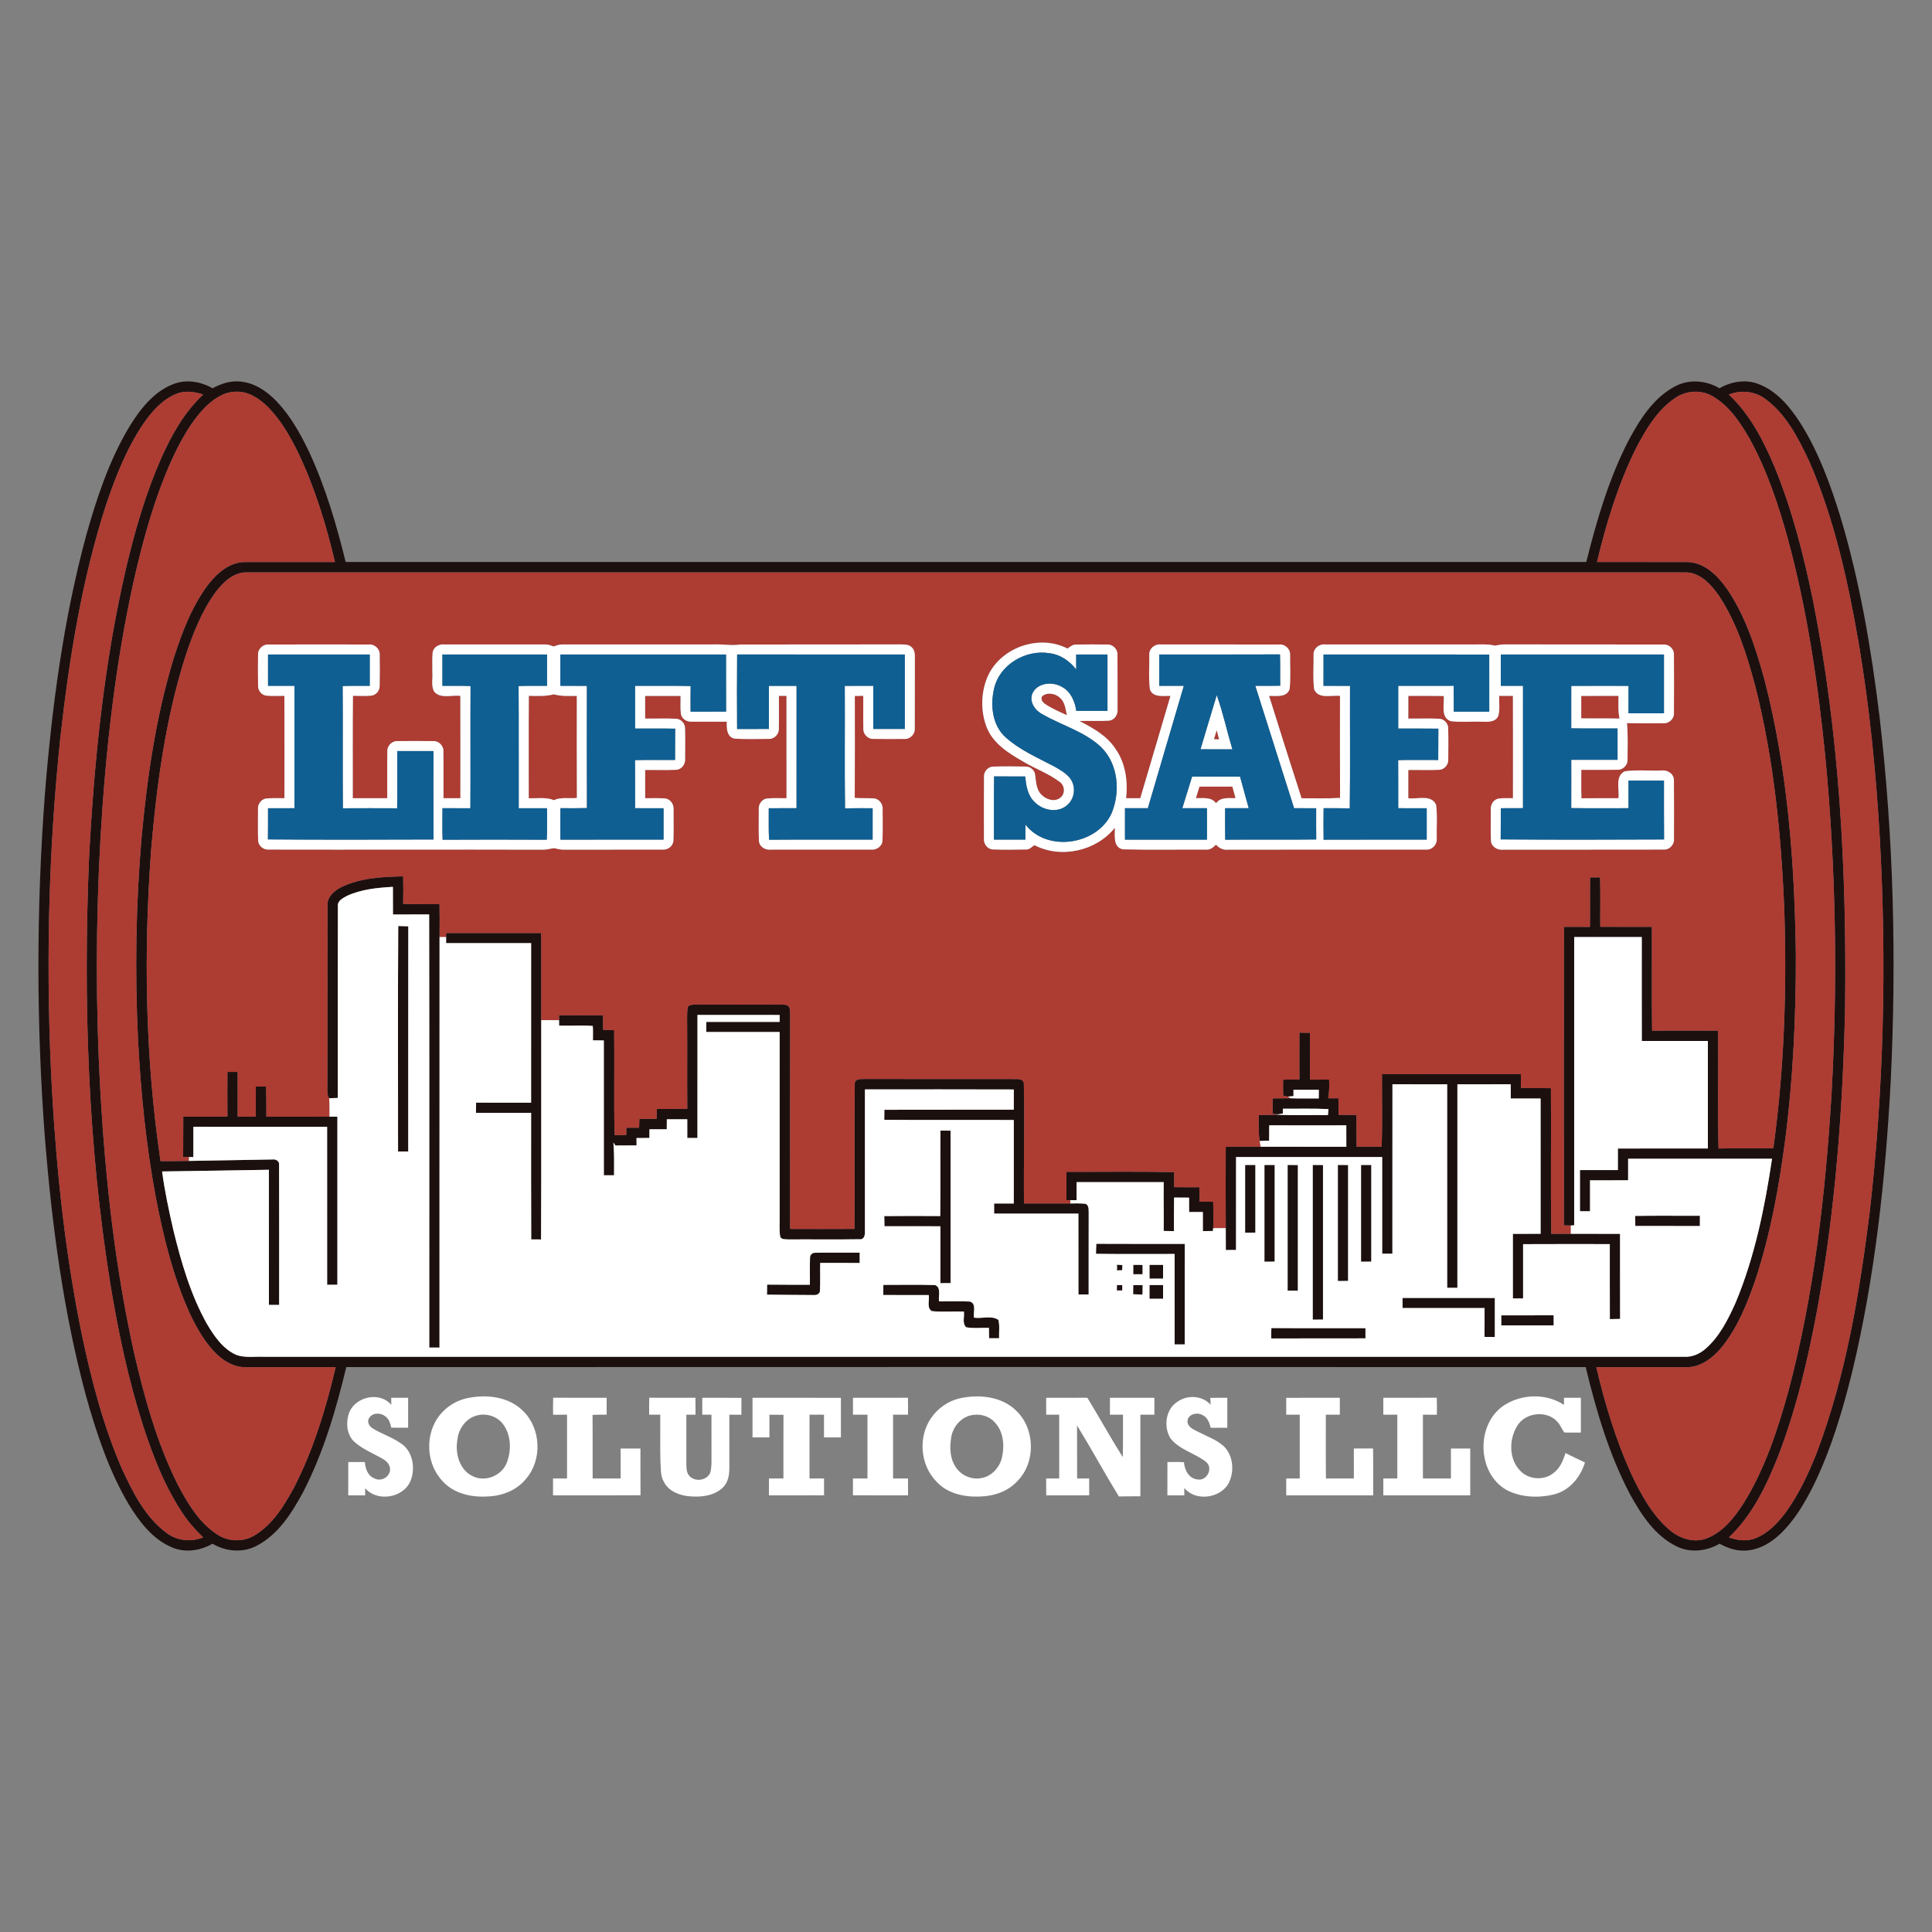 <?xml version="1.0" encoding="UTF-8" ?>
<!DOCTYPE svg PUBLIC "-//W3C//DTD SVG 1.1//EN" "http://www.w3.org/Graphics/SVG/1.1/DTD/svg11.dtd">
<svg width="1000pt" height="1000pt" viewBox="0 0 1000 1000" version="1.1" xmlns="http://www.w3.org/2000/svg">
<rect x="0" y="0" width="1000" height="1000" fill="#808080" stroke="none"/>
<g id="#1a0e0df9">
<path fill="#1a0e0d" opacity="0.98" d=" M 89.80 198.78 C 96.44 196.18 103.93 197.49 109.99 200.97 C 114.28 198.67 119.08 197.01 124.02 197.46 C 131.56 197.98 138.15 202.47 143.23 207.79 C 150.44 215.37 155.56 224.63 160.04 234.00 C 168.47 252.17 174.14 271.47 178.92 290.87 C 392.97 290.88 607.02 290.87 821.06 290.88 C 826.43 269.35 832.73 247.84 842.91 228.04 C 848.75 217.20 855.73 205.94 866.95 200.02 C 874.15 196.09 883.08 196.86 890.02 200.97 C 896.04 197.50 903.49 196.19 910.12 198.75 C 919.70 202.34 926.50 210.62 931.88 218.99 C 941.33 233.96 947.41 250.75 952.62 267.59 C 962.67 301.13 968.54 335.76 972.79 370.46 C 980.17 433.35 981.67 496.86 978.61 560.08 C 975.90 610.41 970.50 660.80 958.74 709.88 C 953.77 730.01 947.82 750.05 938.73 768.75 C 934.11 777.98 928.78 787.12 921.18 794.24 C 916.01 799.08 909.29 802.79 902.04 802.59 C 897.76 802.57 893.74 800.98 890.01 799.03 C 883.29 802.98 874.70 803.90 867.62 800.31 C 856.50 794.81 849.48 783.91 843.67 773.39 C 832.83 752.75 826.18 730.20 820.77 707.61 C 606.93 707.53 393.08 707.54 179.23 707.61 C 173.89 729.93 167.32 752.20 156.72 772.65 C 150.95 783.24 144.03 794.20 133.04 799.99 C 125.85 803.90 116.93 803.15 110.00 799.03 C 103.72 802.65 95.87 803.86 89.06 800.94 C 78.94 796.72 72.05 787.53 66.51 778.43 C 56.30 761.11 49.95 741.84 44.53 722.57 C 32.86 679.31 26.97 634.71 23.33 590.12 C 18.76 530.51 18.74 470.55 23.24 410.94 C 26.87 365.98 32.77 321.00 44.54 277.38 C 50.03 257.90 56.45 238.41 66.89 220.96 C 72.48 211.88 79.51 202.70 89.80 198.78 M 91.02 203.95 C 83.86 206.94 78.60 213.03 74.26 219.26 C 65.47 232.26 59.70 247.01 54.73 261.82 C 42.29 300.44 35.87 340.71 31.33 380.95 C 24.82 442.37 23.55 504.33 27.00 566.00 C 29.44 608.25 34.01 650.48 42.61 691.96 C 47.61 715.40 53.69 738.76 63.35 760.76 C 68.92 772.68 75.14 785.13 85.90 793.21 C 91.31 797.48 98.81 798.36 105.15 795.74 C 101.29 792.00 97.66 788.00 94.69 783.51 C 85.36 769.64 79.28 753.90 74.10 738.09 C 66.45 714.26 61.28 689.71 57.18 665.05 C 45.45 592.36 43.07 518.43 46.05 444.95 C 48.66 394.11 53.80 343.19 65.38 293.53 C 69.94 274.36 75.43 255.32 83.39 237.26 C 88.78 225.20 95.36 213.33 105.15 204.25 C 100.65 202.63 95.54 202.04 91.02 203.95 M 105.99 210.98 C 98.54 218.71 93.42 228.30 88.92 237.96 C 79.99 257.85 74.16 278.96 69.32 300.17 C 59.57 344.18 54.59 389.13 52.00 434.08 C 49.51 477.99 49.51 522.05 52.00 565.96 C 54.62 611.09 59.61 656.23 69.44 700.41 C 74.82 723.59 81.21 746.79 91.88 768.17 C 96.96 777.82 102.76 787.78 112.04 793.98 C 117.75 797.98 125.74 798.41 131.72 794.71 C 141.10 789.13 146.98 779.45 152.09 770.12 C 162.22 750.45 168.68 729.10 173.74 707.64 C 158.12 707.68 142.50 707.62 126.88 707.68 C 121.74 707.67 116.95 705.16 113.18 701.82 C 106.27 695.61 101.72 687.30 97.84 678.98 C 89.40 660.07 84.50 639.81 80.61 619.54 C 75.56 592.61 72.86 565.30 71.43 537.97 C 69.77 502.97 70.29 467.85 73.33 432.94 C 76.22 401.95 80.70 370.92 89.79 341.08 C 94.10 327.61 99.12 314.02 107.71 302.63 C 112.39 296.59 118.99 290.77 127.09 290.91 C 142.52 290.87 157.95 290.91 173.38 290.90 C 168.78 271.37 162.82 252.04 154.14 233.91 C 149.97 225.51 145.20 217.22 138.54 210.53 C 134.14 206.26 128.50 202.47 122.11 202.74 C 115.77 202.77 110.30 206.69 105.99 210.98 M 867.04 206.03 C 857.59 212.38 851.72 222.58 846.58 232.46 C 837.47 250.98 831.38 270.86 826.61 290.89 C 842.07 290.92 857.52 290.86 872.98 290.91 C 882.13 290.86 889.14 298.03 894.04 305.01 C 903.58 319.14 908.83 335.61 913.32 351.91 C 925.27 398.25 928.88 446.30 929.53 494.00 C 929.59 526.05 928.12 558.14 924.02 589.94 C 920.81 614.52 916.34 639.06 908.53 662.63 C 904.40 674.62 899.56 686.65 891.67 696.71 C 887.10 702.42 880.70 707.66 873.03 707.68 C 857.44 707.62 841.84 707.66 826.25 707.64 C 830.65 726.48 836.29 745.12 844.28 762.77 C 849.21 773.13 854.79 783.62 863.50 791.33 C 868.53 795.90 875.67 798.66 882.42 796.60 C 891.53 793.54 897.71 785.51 902.71 777.73 C 913.63 760.02 920.10 740.02 925.67 720.11 C 938.94 670.15 944.78 618.53 947.96 567.05 C 951.27 508.36 950.32 449.41 944.70 390.89 C 940.91 353.23 935.33 315.62 925.43 279.04 C 920.40 261.01 914.49 243.05 905.34 226.64 C 900.57 218.46 895.04 210.14 886.68 205.25 C 880.71 201.59 872.74 202.03 867.04 206.03 M 894.85 204.26 C 905.80 214.42 912.72 227.99 918.47 241.57 C 927.55 263.64 933.46 286.87 938.28 310.19 C 952.15 379.85 955.91 451.12 955.00 522.02 C 953.88 574.26 949.93 626.56 940.56 678.02 C 935.74 703.81 929.73 729.53 920.24 754.04 C 914.20 769.18 906.92 784.44 894.86 795.76 C 899.34 797.35 904.42 797.96 908.92 796.07 C 915.43 793.40 920.38 788.06 924.49 782.51 C 931.30 773.04 936.24 762.36 940.49 751.54 C 955.42 711.95 962.39 669.91 967.66 628.10 C 975.07 563.70 976.61 498.66 972.99 433.96 C 971.06 400.17 967.70 366.43 962.09 333.04 C 956.53 301.12 949.60 269.11 936.67 239.28 C 931.09 227.34 924.87 214.87 914.09 206.78 C 908.68 202.51 901.18 201.63 894.85 204.26 M 111.58 306.54 C 104.16 316.72 99.60 328.65 95.70 340.54 C 85.59 372.73 81.08 406.38 78.22 439.90 C 74.27 493.55 75.18 547.73 83.09 600.99 C 87.99 601.01 92.89 600.97 97.79 600.89 C 112.19 600.66 126.58 600.36 140.97 600.14 C 142.69 599.85 144.76 601.01 144.45 603.00 C 144.54 627.14 144.47 651.28 144.48 675.42 C 142.71 675.40 140.95 675.40 139.19 675.40 C 139.18 652.09 139.21 628.78 139.18 605.47 C 120.75 605.83 102.32 606.04 83.90 606.35 C 85.26 616.63 87.46 626.79 89.78 636.89 C 93.83 653.45 98.65 670.07 106.99 685.05 C 110.80 691.48 115.31 698.24 122.41 701.34 C 127.07 702.94 132.09 702.05 136.92 702.27 C 381.92 702.27 626.93 702.27 871.93 702.27 C 875.75 702.43 879.43 700.91 882.34 698.50 C 889.96 692.10 894.48 682.91 898.47 673.98 C 908.31 650.32 913.42 625.01 917.21 599.76 C 892.38 599.75 867.55 599.74 842.72 599.77 C 842.70 603.47 842.71 607.18 842.71 610.89 C 836.14 610.97 829.57 610.91 823.00 610.93 C 822.99 616.26 823.00 621.60 823.00 626.93 C 821.25 626.92 819.51 626.92 817.78 626.92 C 817.76 619.83 817.77 612.73 817.78 605.64 C 824.32 605.62 830.86 605.65 837.41 605.62 C 837.41 601.90 837.41 598.19 837.42 594.48 C 852.94 594.43 868.47 594.47 884.00 594.46 C 884.00 575.90 884.00 557.35 884.00 538.80 C 872.59 538.80 861.19 538.79 849.80 538.80 C 849.75 520.87 849.77 502.94 849.78 485.02 C 838.12 484.98 826.46 485.01 814.80 485.00 C 814.80 534.73 814.80 584.46 814.80 634.19 C 814.36 634.23 813.47 634.29 813.03 634.32 C 812.14 634.31 810.36 634.27 809.47 634.25 C 809.44 582.75 809.38 531.24 809.50 479.74 C 813.97 479.71 818.45 479.71 822.93 479.77 C 823.07 471.23 822.91 462.68 823.02 454.14 C 824.73 454.13 826.46 454.13 828.20 454.12 C 828.44 462.65 828.23 471.18 828.31 479.71 C 837.21 479.76 846.11 479.70 855.01 479.74 C 855.10 497.66 854.85 515.59 855.13 533.50 C 866.51 533.38 877.90 533.42 889.28 533.48 C 889.47 553.80 889.02 574.14 889.50 594.46 C 898.96 594.27 908.42 594.48 917.88 594.34 C 923.46 553.81 924.90 512.77 923.58 471.90 C 922.04 432.60 918.18 393.16 908.48 354.96 C 904.10 338.79 899.05 322.40 889.71 308.33 C 885.57 302.46 879.84 296.06 872.02 296.26 C 624.03 296.24 376.03 296.25 128.03 296.26 C 121.00 296.00 115.54 301.33 111.58 306.54 Z" />
<path fill="#1a0e0d" opacity="0.98" d=" M 177.04 459.01 C 186.86 454.33 197.98 453.85 208.67 453.61 C 208.79 458.35 208.78 463.09 208.67 467.84 C 214.94 468.11 221.21 467.94 227.49 467.99 C 227.60 473.66 227.57 479.34 227.51 485.02 C 227.45 555.85 227.52 626.68 227.48 697.51 C 225.71 697.49 223.95 697.49 222.19 697.49 C 222.15 622.76 222.28 548.03 222.13 473.31 C 215.88 473.35 209.64 473.32 203.40 473.33 C 203.36 468.56 203.38 463.79 203.37 459.03 C 195.29 459.49 186.99 460.28 179.56 463.71 C 177.54 464.84 174.65 466.16 174.89 468.93 C 174.79 502.04 174.88 535.16 174.85 568.28 C 173.36 568.34 171.88 568.40 170.40 568.46 C 169.40 567.17 169.47 565.52 169.44 564.00 C 169.56 532.33 169.43 500.67 169.51 469.01 C 169.12 464.23 173.11 460.84 177.04 459.01 Z" />
<path fill="#1a0e0d" opacity="0.98" d=" M 206.13 479.31 C 207.86 479.36 209.59 479.40 211.33 479.46 C 211.28 518.31 211.33 557.16 211.30 596.00 C 209.54 595.99 207.79 595.99 206.03 596.00 C 206.07 557.10 205.87 518.20 206.13 479.31 Z" />
<path fill="#1a0e0d" opacity="0.98" d=" M 230.91 482.92 C 247.32 482.89 263.73 482.89 280.14 482.92 C 280.17 497.95 280.17 512.98 280.14 528.02 C 280.08 565.86 280.25 603.70 280.05 641.54 C 278.35 641.52 276.65 641.51 274.96 641.51 C 274.84 619.67 274.93 597.84 274.91 576.01 C 265.39 575.99 255.86 576.02 246.34 575.99 C 246.37 574.23 246.40 572.48 246.43 570.73 C 255.92 570.77 265.41 570.73 274.90 570.75 C 274.92 543.22 274.90 515.69 274.91 488.15 C 260.24 488.15 245.57 488.15 230.91 488.15 C 230.91 487.36 230.91 485.79 230.91 485.01 C 230.91 484.49 230.91 483.44 230.91 482.92 Z" />
<path fill="#1a0e0d" opacity="0.98" d=" M 356.04 521.12 C 357.26 519.72 359.25 520.07 360.91 519.95 C 374.94 520.00 388.98 520.02 403.01 519.94 C 404.55 520.04 406.22 519.78 407.67 520.46 C 409.20 521.39 408.78 523.48 408.97 525.00 C 408.92 562.03 408.94 599.06 408.96 636.09 C 420.06 636.13 431.17 636.14 442.27 636.08 C 442.42 611.09 442.11 586.09 442.42 561.11 C 442.30 558.02 445.86 558.64 447.97 558.47 C 473.96 558.57 499.96 558.47 525.95 558.52 C 527.60 558.45 530.04 558.84 529.95 561.00 C 530.38 581.63 529.80 602.27 530.03 622.91 C 538.03 622.90 546.03 622.91 554.04 622.90 C 556.68 622.93 559.34 622.77 561.98 623.10 C 563.76 624.04 563.42 626.26 563.51 627.95 C 563.45 641.97 563.51 655.99 563.48 670.00 C 561.71 669.99 559.96 670.00 558.20 670.00 C 558.17 656.05 558.21 642.10 558.18 628.15 C 543.64 628.12 529.10 628.22 514.55 628.15 C 514.54 626.40 514.54 624.66 514.55 622.93 C 517.94 622.92 521.34 622.92 524.73 622.92 C 524.73 608.51 524.72 594.11 524.74 579.71 C 502.39 579.60 480.04 579.80 457.70 579.61 C 457.71 577.87 457.73 576.15 457.75 574.42 C 480.08 574.33 502.41 574.44 524.74 574.37 C 524.72 570.88 524.73 567.39 524.74 563.91 C 499.05 563.81 473.36 563.87 447.68 563.88 C 447.67 588.28 447.65 612.68 447.69 637.08 C 447.79 638.90 447.47 641.71 444.97 641.43 C 432.65 641.64 420.33 641.44 408.02 641.52 C 406.56 641.38 404.35 641.75 403.79 639.94 C 403.27 636.32 403.63 632.65 403.55 629.02 C 403.55 597.40 403.55 565.78 403.55 534.16 C 390.89 534.14 378.23 534.16 365.56 534.15 C 365.56 532.40 365.56 530.66 365.56 528.93 C 378.22 528.92 390.88 528.92 403.53 528.93 C 403.54 528.03 403.56 526.24 403.57 525.35 C 389.38 525.29 375.20 525.35 361.01 525.32 C 360.98 546.55 361.01 567.77 361.00 589.00 C 359.24 588.99 357.49 588.99 355.74 589.00 C 355.73 585.77 355.73 582.55 355.73 579.33 C 352.20 579.33 348.67 579.33 345.15 579.32 C 345.14 581.05 345.12 582.77 345.12 584.51 C 342.13 584.51 339.14 584.51 336.16 584.50 C 336.14 585.99 336.13 587.49 336.12 589.00 C 333.89 589.00 331.67 589.01 329.45 589.05 C 329.46 590.00 329.48 591.90 329.49 592.85 C 325.84 592.86 322.19 592.85 318.54 592.90 C 318.28 592.53 317.76 591.78 317.50 591.41 C 317.96 597.03 317.88 602.68 317.83 608.32 C 316.07 608.31 314.31 608.32 312.55 608.33 C 312.54 585.06 312.57 561.80 312.54 538.53 C 310.65 538.50 308.78 538.49 306.90 538.47 C 306.91 535.99 307.00 533.51 306.83 531.04 C 301.03 530.58 295.20 531.01 289.39 530.85 C 289.38 530.14 289.38 528.72 289.37 528.02 C 289.37 527.39 289.37 526.15 289.37 525.53 C 296.96 525.50 304.55 525.48 312.14 525.54 C 312.15 528.02 312.16 530.51 312.17 533.01 C 314.07 533.07 315.98 533.14 317.89 533.22 C 318.12 551.34 317.70 569.47 318.11 587.60 C 320.12 587.54 322.13 587.49 324.15 587.45 C 324.16 586.20 324.18 584.95 324.19 583.71 C 326.39 583.70 328.60 583.71 330.80 583.72 C 330.85 582.18 330.91 580.66 330.96 579.14 C 333.92 579.12 336.89 579.10 339.85 579.07 C 339.87 577.37 339.90 575.67 339.93 573.99 C 345.19 573.98 350.46 574.02 355.73 573.92 C 355.61 558.27 355.77 542.63 355.65 526.98 C 355.65 525.02 355.65 523.04 356.04 521.12 Z" />
<path fill="#1a0e0d" opacity="0.98" d=" M 672.58 534.51 C 674.38 534.53 676.19 534.55 678.01 534.58 C 678.04 542.66 677.96 550.75 678.05 558.83 C 681.34 558.81 684.64 558.79 687.94 558.79 C 688.13 562.03 688.01 565.28 687.46 568.49 C 689.22 568.50 690.98 568.48 692.76 568.49 C 692.81 571.33 692.87 574.17 692.90 577.03 C 695.96 577.05 699.02 577.07 702.09 577.09 C 702.14 582.57 702.07 588.06 702.19 593.55 C 706.50 593.49 710.81 593.49 715.12 593.57 C 715.62 581.06 715.22 568.53 715.32 556.01 C 739.28 555.94 763.23 555.99 787.19 555.98 C 787.19 558.36 787.20 560.73 787.22 563.12 C 792.39 563.22 797.57 563.17 802.75 563.23 C 802.97 588.36 802.53 613.50 802.97 638.63 C 806.33 638.59 809.68 638.57 813.05 638.61 C 821.54 638.66 830.03 638.61 838.53 638.64 C 838.56 653.32 838.49 668.00 838.56 682.67 C 836.78 682.70 835.02 682.73 833.26 682.77 C 833.20 669.83 833.25 656.89 833.23 643.94 C 818.27 643.93 803.31 643.89 788.35 643.97 C 788.36 653.32 788.35 662.68 788.35 672.04 C 786.57 672.03 784.81 672.03 783.06 672.04 C 783.06 660.90 783.05 649.78 783.06 638.65 C 787.84 638.62 792.63 638.64 797.42 638.61 C 797.41 615.27 797.43 591.92 797.41 568.58 C 792.26 568.56 787.12 568.57 781.98 568.58 C 781.95 566.12 781.94 563.66 781.94 561.21 C 772.74 561.22 763.55 561.21 754.35 561.22 C 754.35 596.34 754.36 631.46 754.34 666.58 C 752.57 666.56 750.82 666.56 749.06 666.55 C 749.04 631.44 749.08 596.33 749.05 561.22 C 739.61 561.21 730.17 561.22 720.73 561.21 C 720.68 590.44 720.74 619.68 720.70 648.91 C 718.93 648.91 717.17 648.91 715.42 648.92 C 715.40 632.24 715.43 615.56 715.41 598.88 C 690.20 598.85 664.99 598.86 639.78 598.87 C 639.75 614.90 639.79 630.93 639.76 646.97 C 638.00 646.98 636.24 646.98 634.49 647.01 C 634.46 643.23 634.48 639.46 634.45 635.69 C 634.37 621.64 634.38 607.59 634.44 593.54 C 640.46 593.49 646.49 593.48 652.52 593.55 C 667.30 593.59 682.08 593.55 696.86 593.57 C 696.88 589.86 696.88 586.15 696.84 582.44 C 683.54 582.55 670.24 582.42 656.94 582.46 C 656.90 585.10 656.89 587.75 656.89 590.40 C 655.25 590.45 653.63 590.50 652.01 590.57 C 651.28 586.13 651.53 581.63 651.58 577.16 C 654.56 577.09 657.56 577.06 660.55 576.94 C 669.47 577.43 678.41 577.04 687.35 577.18 C 687.42 576.13 687.51 575.09 687.60 574.06 C 679.74 573.68 671.87 573.93 664.01 573.86 C 664.01 574.48 664.00 575.73 664.00 576.35 C 663.40 576.45 662.19 576.66 661.58 576.76 C 660.86 576.70 659.42 576.56 658.70 576.49 C 658.70 573.84 658.70 571.19 658.71 568.55 C 661.75 568.51 664.78 568.46 667.83 568.46 C 672.74 568.67 677.66 568.52 682.58 568.56 C 682.59 567.06 682.60 565.56 682.63 564.08 C 678.25 564.07 673.87 564.10 669.49 564.07 C 669.49 564.89 669.50 566.52 669.51 567.33 C 668.79 567.40 667.35 567.54 666.64 567.60 C 666.04 567.50 664.84 567.30 664.24 567.19 C 664.05 564.40 664.09 561.61 664.15 558.82 C 666.95 558.80 669.76 558.78 672.57 558.75 C 672.54 550.67 672.52 542.59 672.58 534.51 Z" />
<path fill="#1a0e0d" opacity="0.98" d=" M 117.72 554.83 C 119.48 554.83 121.25 554.83 123.01 554.84 C 123.03 562.55 123.00 570.27 123.02 577.98 C 126.14 577.98 129.25 577.98 132.37 577.98 C 132.41 572.79 132.38 567.61 132.41 562.42 C 134.19 562.39 135.97 562.37 137.75 562.36 C 137.90 567.56 137.85 572.76 137.87 577.97 C 148.76 578.00 159.66 577.96 170.56 577.99 C 171.92 577.98 173.27 577.99 174.63 578.00 C 174.62 606.99 174.62 635.98 174.63 664.98 C 172.86 664.98 171.10 664.99 169.33 665.00 C 169.31 637.74 169.34 610.48 169.32 583.22 C 146.24 583.21 123.17 583.26 100.09 583.21 C 100.08 588.45 100.09 593.69 100.08 598.93 C 99.52 598.92 98.38 598.89 97.82 598.88 C 96.80 598.85 95.78 598.82 94.76 598.80 C 94.91 591.86 94.77 584.92 94.87 577.98 C 102.49 577.95 110.10 578.04 117.72 577.92 C 117.67 570.22 117.67 562.53 117.72 554.83 Z" />
<path fill="#1a0e0d" opacity="0.98" d=" M 486.77 585.20 C 488.50 585.20 490.25 585.21 492.00 585.22 C 492.00 611.53 492.00 637.84 492.00 664.14 C 490.24 664.14 488.49 664.14 486.74 664.15 C 486.74 654.34 486.72 644.53 486.75 634.72 C 477.10 634.65 467.45 634.69 457.81 634.70 C 457.76 632.95 457.72 631.19 457.69 629.45 C 467.34 629.33 477.00 629.38 486.66 629.43 C 486.86 614.68 486.65 599.94 486.77 585.20 Z" />
<path fill="#1a0e0d" opacity="0.98" d=" M 644.47 602.99 C 646.23 602.98 648.00 602.99 649.78 603.00 C 649.77 614.66 649.75 626.33 649.78 637.99 C 648.01 638.01 646.23 638.03 644.47 638.05 C 644.47 626.36 644.47 614.68 644.47 602.99 Z" />
<path fill="#1a0e0d" opacity="0.98" d=" M 654.47 602.99 C 656.23 602.98 658.00 602.99 659.78 603.00 C 659.76 619.68 659.77 636.35 659.77 653.02 C 658.00 653.03 656.23 653.02 654.47 653.04 C 654.47 636.36 654.47 619.67 654.47 602.99 Z" />
<path fill="#1a0e0d" opacity="0.98" d=" M 666.47 602.99 C 668.23 602.98 670.00 602.99 671.78 603.01 C 671.76 624.68 671.77 646.35 671.77 668.02 C 670.00 668.03 668.23 668.03 666.47 668.04 C 666.47 646.36 666.47 624.67 666.47 602.99 Z" />
<path fill="#1a0e0d" opacity="0.98" d=" M 679.47 602.98 C 681.23 602.98 683.00 602.99 684.78 603.01 C 684.76 629.67 684.77 656.34 684.78 683.00 C 683.00 683.02 681.23 683.02 679.47 683.05 C 679.47 656.36 679.47 629.67 679.47 602.98 Z" />
<path fill="#1a0e0d" opacity="0.98" d=" M 692.47 602.98 C 694.23 602.98 696.01 602.99 697.78 603.01 C 697.75 623.01 697.77 643.01 697.77 663.02 C 696.00 663.02 694.23 663.03 692.47 663.04 C 692.47 643.02 692.47 623.00 692.47 602.98 Z" />
<path fill="#1a0e0d" opacity="0.98" d=" M 704.47 602.99 C 706.23 602.98 708.00 602.99 709.78 603.00 C 709.77 619.67 709.76 636.34 709.78 653.01 C 708.00 653.02 706.23 653.02 704.47 653.05 C 704.47 636.36 704.47 619.67 704.47 602.99 Z" />
<path fill="#1a0e0d" opacity="0.98" d=" M 551.99 606.53 C 570.58 606.59 589.17 606.29 607.75 606.69 C 607.73 609.27 607.72 611.86 607.72 614.46 C 612.06 614.52 616.41 614.52 620.76 614.49 C 620.81 616.97 620.86 619.46 620.91 621.95 C 623.25 621.97 625.61 621.99 627.96 622.02 C 627.96 626.57 628.16 631.12 627.96 635.67 C 627.91 636.05 627.80 636.80 627.75 637.17 C 626.03 637.21 624.32 637.20 622.61 637.20 C 622.60 633.91 622.60 630.62 622.60 627.33 C 620.23 627.33 617.85 627.32 615.49 627.33 C 615.47 624.84 615.46 622.36 615.46 619.89 C 612.87 619.86 610.28 619.85 607.70 619.84 C 607.58 625.64 607.65 631.43 607.63 637.23 C 605.85 637.17 604.08 637.15 602.32 637.13 C 602.42 628.71 602.23 620.29 602.33 611.88 C 587.30 611.85 572.26 611.85 557.23 611.88 C 557.23 614.98 557.23 618.08 557.23 621.19 C 556.42 621.20 554.80 621.20 553.99 621.20 C 553.49 621.20 552.49 621.20 551.99 621.20 C 551.98 616.31 551.98 611.42 551.99 606.53 Z" />
<path fill="#1a0e0d" opacity="0.98" d=" M 846.38 629.35 C 857.54 629.18 868.71 629.31 879.87 629.29 C 879.87 631.04 879.86 632.80 879.85 634.58 C 868.71 634.55 857.57 634.60 846.43 634.55 C 846.41 632.81 846.39 631.08 846.38 629.35 Z" />
<path fill="#1a0e0d" opacity="0.98" d=" M 567.28 648.97 C 567.26 647.24 567.42 645.51 567.45 643.79 C 582.71 643.89 597.97 643.80 613.23 643.84 C 613.22 661.18 613.25 678.52 613.21 695.87 C 611.47 695.85 609.73 695.85 608.00 695.86 C 607.99 680.26 608.01 664.66 607.99 649.05 C 594.42 649.01 580.85 649.17 567.28 648.97 Z" />
<path fill="#1a0e0d" opacity="0.98" d=" M 419.28 650.81 C 419.31 649.33 420.64 648.33 422.06 648.42 C 429.69 648.30 437.33 648.46 444.97 648.37 C 444.99 650.14 444.99 651.92 444.97 653.71 C 438.16 653.66 431.35 653.70 424.54 653.68 C 424.39 658.44 424.67 663.22 424.41 667.98 C 424.48 669.79 422.51 670.48 421.02 670.31 C 413.01 670.29 405.01 670.17 397.00 670.12 C 397.01 668.37 397.03 666.64 397.05 664.91 C 404.43 664.96 411.82 665.02 419.20 665.00 C 419.27 660.26 419.06 655.53 419.28 650.81 Z" />
<path fill="#1a0e0d" opacity="0.98" d=" M 578.11 654.62 C 579.06 654.67 580.01 654.72 580.97 654.78 C 580.93 655.46 580.86 656.80 580.83 657.47 C 580.15 657.49 578.80 657.52 578.13 657.54 C 578.20 656.55 578.19 655.58 578.11 654.62 Z" />
<path fill="#1a0e0d" opacity="0.98" d=" M 586.58 654.70 C 588.18 654.69 589.79 654.69 591.40 654.71 C 591.40 656.31 591.40 657.92 591.40 659.54 C 589.78 659.53 588.17 659.53 586.56 659.54 C 586.56 657.92 586.56 656.30 586.58 654.70 Z" />
<path fill="#1a0e0d" opacity="0.98" d=" M 594.97 654.70 C 597.31 654.69 599.65 654.69 602.00 654.70 C 602.00 657.07 602.00 659.44 602.00 661.81 C 599.66 661.80 597.32 661.80 594.99 661.81 C 594.97 659.43 594.96 657.06 594.97 654.70 Z" />
<path fill="#1a0e0d" opacity="0.98" d=" M 457.22 665.06 C 466.14 665.08 475.07 664.88 483.99 665.15 C 487.36 666.42 485.56 670.87 486.06 673.61 C 491.38 673.61 496.71 673.40 502.03 673.68 C 505.55 674.72 503.66 679.34 504.15 682.03 C 508.24 682.65 513.20 680.70 516.77 683.18 C 517.54 686.26 517.00 689.52 517.13 692.68 C 515.39 692.68 513.66 692.68 511.94 692.68 C 511.91 690.87 511.90 689.09 511.88 687.30 C 507.96 687.18 503.97 687.72 500.10 686.99 C 497.89 684.97 499.30 681.51 498.91 678.87 C 493.39 678.70 487.84 679.17 482.35 678.64 C 479.53 677.00 481.16 673.01 480.73 670.33 C 472.88 670.30 465.03 670.38 457.19 670.28 C 457.19 668.53 457.20 666.80 457.22 665.06 Z" />
<path fill="#1a0e0d" opacity="0.98" d=" M 578.11 665.14 C 578.80 665.15 580.19 665.16 580.89 665.17 C 580.89 665.87 580.89 667.26 580.89 667.96 C 580.19 667.96 578.78 667.96 578.07 667.95 C 578.08 667.25 578.10 665.84 578.11 665.14 Z" />
<path fill="#1a0e0d" opacity="0.98" d=" M 586.56 665.18 C 588.18 665.16 589.81 665.15 591.44 665.17 C 591.41 666.79 591.38 668.43 591.36 670.07 C 589.73 670.01 588.11 669.97 586.51 669.91 C 586.52 668.32 586.54 666.75 586.56 665.18 Z" />
<path fill="#1a0e0d" opacity="0.98" d=" M 594.98 665.14 C 597.31 665.13 599.65 665.13 602.00 665.13 C 601.99 667.50 602.00 669.86 602.00 672.24 C 599.65 672.23 597.31 672.23 594.97 672.24 C 594.96 669.86 594.97 667.50 594.98 665.14 Z" />
<path fill="#1a0e0d" opacity="0.98" d=" M 725.95 671.81 C 741.87 671.82 757.79 671.78 773.72 671.83 C 773.71 678.56 773.70 685.29 773.72 692.03 C 771.93 692.02 770.15 692.00 768.38 691.98 C 768.44 687.00 768.41 682.02 768.41 677.04 C 754.26 677.03 740.10 677.04 725.95 677.04 C 725.94 675.29 725.94 673.54 725.95 671.81 Z" />
<path fill="#1a0e0d" opacity="0.98" d=" M 777.06 680.82 C 786.10 680.80 795.13 680.81 804.17 680.81 C 804.16 682.54 804.17 684.29 804.18 686.03 C 795.13 686.04 786.09 686.04 777.06 686.03 C 777.05 684.29 777.05 682.55 777.06 680.82 Z" />
<path fill="#1a0e0d" opacity="0.98" d=" M 658.06 687.41 C 674.29 687.53 690.52 687.41 706.76 687.47 C 706.75 689.21 706.75 690.97 706.76 692.73 C 690.50 692.79 674.25 692.72 658.00 692.77 C 657.97 690.97 657.99 689.18 658.06 687.41 Z" />
</g>
<g id="#ad3c33ff">
<path fill="#ad3c33" opacity="1.00" d=" M 91.02 203.95 C 95.54 202.04 100.65 202.63 105.15 204.25 C 95.36 213.33 88.78 225.20 83.39 237.26 C 75.43 255.32 69.94 274.36 65.38 293.53 C 53.80 343.19 48.66 394.11 46.05 444.95 C 43.07 518.43 45.45 592.36 57.18 665.05 C 61.28 689.71 66.45 714.26 74.10 738.09 C 79.28 753.90 85.36 769.64 94.69 783.51 C 97.66 788.00 101.29 792.00 105.15 795.74 C 98.81 798.36 91.31 797.48 85.90 793.21 C 75.14 785.13 68.92 772.68 63.35 760.76 C 53.69 738.76 47.61 715.40 42.61 691.96 C 34.01 650.48 29.44 608.25 27.00 566.00 C 23.55 504.33 24.82 442.37 31.33 380.95 C 35.87 340.71 42.29 300.44 54.73 261.82 C 59.70 247.01 65.47 232.26 74.26 219.26 C 78.60 213.03 83.86 206.94 91.02 203.95 Z" />
<path fill="#ad3c33" opacity="1.00" d=" M 105.99 210.98 C 110.30 206.69 115.77 202.77 122.11 202.74 C 128.50 202.47 134.14 206.26 138.54 210.53 C 145.20 217.22 149.97 225.51 154.14 233.91 C 162.82 252.04 168.78 271.37 173.38 290.90 C 157.95 290.91 142.52 290.87 127.09 290.91 C 118.99 290.77 112.39 296.59 107.71 302.63 C 99.12 314.02 94.10 327.61 89.79 341.08 C 80.70 370.92 76.22 401.95 73.33 432.94 C 70.29 467.85 69.77 502.97 71.43 537.97 C 72.86 565.30 75.56 592.61 80.61 619.54 C 84.50 639.81 89.40 660.07 97.84 678.98 C 101.72 687.30 106.27 695.61 113.18 701.82 C 116.95 705.16 121.74 707.67 126.88 707.68 C 142.50 707.62 158.12 707.68 173.74 707.64 C 168.68 729.10 162.22 750.45 152.09 770.12 C 146.98 779.45 141.10 789.13 131.72 794.71 C 125.74 798.41 117.75 797.98 112.04 793.98 C 102.76 787.78 96.96 777.82 91.88 768.17 C 81.21 746.79 74.82 723.59 69.44 700.41 C 59.61 656.23 54.62 611.09 52.00 565.96 C 49.51 522.05 49.51 477.99 52.00 434.08 C 54.59 389.13 59.57 344.18 69.32 300.17 C 74.16 278.96 79.99 257.85 88.92 237.96 C 93.42 228.30 98.54 218.71 105.99 210.98 Z" />
<path fill="#ad3c33" opacity="1.00" d=" M 867.04 206.03 C 872.74 202.03 880.71 201.59 886.68 205.25 C 895.04 210.14 900.57 218.46 905.34 226.64 C 914.49 243.05 920.40 261.01 925.43 279.04 C 935.33 315.62 940.91 353.23 944.70 390.89 C 950.32 449.41 951.27 508.36 947.96 567.05 C 944.78 618.53 938.94 670.15 925.67 720.11 C 920.10 740.02 913.63 760.02 902.71 777.73 C 897.71 785.51 891.53 793.54 882.42 796.60 C 875.67 798.66 868.53 795.90 863.50 791.33 C 854.79 783.62 849.21 773.13 844.28 762.77 C 836.29 745.12 830.65 726.48 826.25 707.64 C 841.84 707.66 857.44 707.62 873.03 707.68 C 880.70 707.66 887.10 702.42 891.67 696.71 C 899.56 686.65 904.40 674.62 908.53 662.63 C 916.34 639.06 920.81 614.52 924.02 589.94 C 928.12 558.14 929.59 526.05 929.53 494.00 C 928.88 446.30 925.27 398.25 913.32 351.91 C 908.83 335.61 903.58 319.14 894.04 305.01 C 889.14 298.03 882.13 290.86 872.98 290.91 C 857.52 290.86 842.07 290.92 826.61 290.89 C 831.38 270.86 837.47 250.98 846.58 232.46 C 851.72 222.58 857.59 212.38 867.04 206.03 Z" />
<path fill="#ad3c33" opacity="1.00" d=" M 894.85 204.26 C 901.18 201.63 908.68 202.51 914.09 206.78 C 924.87 214.87 931.09 227.34 936.67 239.28 C 949.60 269.11 956.53 301.12 962.09 333.04 C 967.70 366.43 971.06 400.17 972.99 433.96 C 976.61 498.66 975.07 563.70 967.66 628.10 C 962.39 669.91 955.42 711.95 940.49 751.54 C 936.24 762.36 931.30 773.04 924.49 782.51 C 920.38 788.06 915.43 793.40 908.92 796.07 C 904.42 797.96 899.34 797.35 894.86 795.76 C 906.92 784.44 914.20 769.18 920.24 754.04 C 929.73 729.53 935.74 703.81 940.56 678.02 C 949.93 626.56 953.88 574.26 955.00 522.02 C 955.91 451.12 952.15 379.85 938.28 310.19 C 933.46 286.87 927.55 263.64 918.47 241.57 C 912.72 227.99 905.80 214.42 894.85 204.26 Z" />
<path fill="#ad3c33" opacity="1.00" d=" M 111.58 306.54 C 115.54 301.33 121.00 296.00 128.03 296.26 C 376.03 296.25 624.03 296.24 872.02 296.26 C 879.84 296.06 885.57 302.46 889.71 308.33 C 899.05 322.40 904.10 338.79 908.48 354.96 C 918.18 393.16 922.04 432.60 923.58 471.90 C 924.90 512.77 923.46 553.81 917.88 594.34 C 908.42 594.48 898.96 594.27 889.50 594.46 C 889.02 574.14 889.47 553.80 889.28 533.48 C 877.90 533.42 866.51 533.38 855.13 533.50 C 854.85 515.59 855.10 497.66 855.01 479.74 C 846.11 479.70 837.21 479.76 828.31 479.71 C 828.23 471.18 828.44 462.65 828.20 454.12 C 826.46 454.13 824.73 454.13 823.02 454.14 C 822.91 462.68 823.07 471.23 822.93 479.77 C 818.45 479.71 813.97 479.71 809.50 479.74 C 809.38 531.24 809.44 582.75 809.47 634.25 C 810.36 634.27 812.14 634.31 813.03 634.32 C 813.03 635.75 813.03 637.18 813.05 638.61 C 809.68 638.57 806.33 638.59 802.97 638.63 C 802.53 613.50 802.97 588.36 802.75 563.23 C 797.57 563.17 792.39 563.22 787.22 563.12 C 787.20 560.73 787.19 558.36 787.19 555.98 C 763.23 555.99 739.28 555.94 715.32 556.01 C 715.22 568.53 715.62 581.06 715.12 593.57 C 710.81 593.49 706.50 593.49 702.19 593.55 C 702.07 588.06 702.14 582.57 702.09 577.09 C 699.02 577.07 695.96 577.05 692.90 577.03 C 692.87 574.17 692.81 571.33 692.76 568.49 C 690.98 568.48 689.22 568.50 687.46 568.49 C 688.01 565.28 688.13 562.03 687.94 558.79 C 684.64 558.79 681.34 558.81 678.05 558.83 C 677.96 550.75 678.04 542.66 678.01 534.58 C 676.19 534.55 674.38 534.53 672.58 534.51 C 672.52 542.59 672.54 550.67 672.57 558.75 C 669.76 558.78 666.95 558.80 664.15 558.82 C 664.09 561.61 664.05 564.40 664.24 567.19 C 664.84 567.30 666.04 567.50 666.64 567.60 C 666.94 567.82 667.53 568.25 667.83 568.46 C 664.78 568.46 661.75 568.51 658.71 568.55 C 658.70 571.19 658.70 573.84 658.70 576.49 C 659.42 576.56 660.86 576.70 661.58 576.76 L 660.55 576.94 C 657.56 577.06 654.56 577.09 651.58 577.16 C 651.53 581.63 651.28 586.13 652.01 590.57 C 652.17 591.55 652.33 592.55 652.52 593.55 C 646.49 593.48 640.46 593.49 634.44 593.54 C 634.38 607.59 634.37 621.64 634.45 635.69 C 632.28 635.67 630.12 635.67 627.96 635.67 C 628.16 631.12 627.96 626.57 627.96 622.02 C 625.61 621.99 623.25 621.97 620.91 621.95 C 620.86 619.46 620.81 616.97 620.76 614.49 C 616.41 614.52 612.06 614.52 607.72 614.46 C 607.72 611.86 607.73 609.27 607.75 606.69 C 589.17 606.29 570.58 606.59 551.99 606.53 C 551.98 611.42 551.98 616.31 551.99 621.20 C 552.49 621.20 553.49 621.20 553.99 621.20 C 554.01 621.63 554.03 622.48 554.04 622.90 C 546.03 622.91 538.03 622.90 530.03 622.91 C 529.80 602.27 530.38 581.63 529.95 561.00 C 530.04 558.84 527.60 558.45 525.95 558.52 C 499.96 558.47 473.96 558.57 447.97 558.47 C 445.86 558.64 442.30 558.02 442.42 561.11 C 442.11 586.09 442.42 611.09 442.27 636.08 C 431.17 636.14 420.06 636.13 408.96 636.09 C 408.94 599.06 408.92 562.03 408.97 525.00 C 408.78 523.48 409.20 521.39 407.67 520.46 C 406.22 519.78 404.55 520.04 403.01 519.94 C 388.98 520.02 374.94 520.00 360.91 519.95 C 359.25 520.07 357.26 519.72 356.04 521.12 C 355.65 523.04 355.65 525.02 355.65 526.98 C 355.77 542.63 355.61 558.27 355.73 573.92 C 350.46 574.02 345.19 573.98 339.93 573.99 C 339.90 575.67 339.87 577.37 339.85 579.07 C 336.89 579.10 333.92 579.12 330.96 579.14 C 330.91 580.66 330.85 582.18 330.80 583.72 C 328.60 583.71 326.39 583.70 324.19 583.71 C 324.18 584.95 324.16 586.20 324.15 587.45 C 322.13 587.49 320.12 587.54 318.11 587.60 C 317.70 569.47 318.12 551.34 317.89 533.22 C 315.98 533.14 314.07 533.07 312.17 533.01 C 312.16 530.51 312.15 528.02 312.14 525.54 C 304.55 525.48 296.96 525.50 289.37 525.53 C 289.37 526.15 289.37 527.39 289.37 528.02 C 286.30 528.02 283.22 528.02 280.14 528.02 C 280.17 512.98 280.17 497.95 280.14 482.92 C 263.73 482.89 247.32 482.89 230.91 482.92 C 230.91 483.44 230.91 484.49 230.91 485.01 C 229.77 485.01 228.64 485.01 227.51 485.02 C 227.57 479.34 227.60 473.66 227.49 467.99 C 221.21 467.94 214.94 468.11 208.67 467.84 C 208.78 463.09 208.79 458.35 208.67 453.61 C 197.98 453.85 186.86 454.33 177.04 459.01 C 173.11 460.84 169.12 464.23 169.51 469.01 C 169.43 500.67 169.56 532.33 169.44 564.00 C 169.47 565.52 169.40 567.17 170.40 568.46 C 170.60 571.63 170.57 574.81 170.56 577.99 C 159.66 577.96 148.76 578.00 137.87 577.97 C 137.85 572.76 137.90 567.56 137.75 562.36 C 135.97 562.37 134.19 562.39 132.41 562.42 C 132.38 567.61 132.41 572.79 132.37 577.98 C 129.25 577.98 126.14 577.98 123.02 577.98 C 123.00 570.27 123.03 562.55 123.01 554.84 C 121.25 554.83 119.48 554.83 117.72 554.83 C 117.67 562.53 117.67 570.22 117.72 577.92 C 110.10 578.04 102.49 577.95 94.87 577.98 C 94.77 584.92 94.91 591.86 94.76 598.80 C 95.78 598.82 96.80 598.85 97.82 598.88 C 97.81 599.38 97.80 600.39 97.79 600.89 C 92.89 600.97 87.99 601.01 83.09 600.99 C 75.18 547.73 74.27 493.55 78.22 439.90 C 81.08 406.38 85.59 372.73 95.70 340.54 C 99.60 328.65 104.16 316.72 111.58 306.54 M 511.74 349.03 C 507.72 357.43 507.35 367.59 510.64 376.29 C 513.93 384.82 522.09 389.90 529.67 394.22 C 535.80 397.90 542.68 400.30 548.41 404.64 C 551.16 406.42 551.52 410.85 548.86 412.88 C 545.81 415.37 541.22 413.78 538.83 411.11 C 536.24 408.38 536.30 404.40 535.76 400.92 C 535.50 398.59 533.26 396.75 530.95 396.77 C 525.34 396.65 519.70 396.63 514.09 396.79 C 511.45 396.81 509.23 399.28 509.32 401.88 C 509.22 412.61 509.28 423.34 509.29 434.07 C 509.05 436.75 511.08 439.53 513.85 439.67 C 519.61 439.87 525.39 439.82 531.16 439.70 C 532.89 439.75 534.07 438.33 535.40 437.44 C 549.15 444.59 567.45 440.52 577.07 428.41 C 577.09 432.32 576.00 438.58 581.22 439.62 C 595.49 439.97 609.79 439.69 624.07 439.76 C 626.26 440.04 627.96 438.65 629.41 437.21 C 631.08 439.10 633.39 440.14 635.94 439.79 C 669.99 439.70 704.03 439.81 738.08 439.75 C 741.24 440.04 743.97 437.12 743.65 434.00 C 743.50 428.18 744.08 422.29 743.31 416.53 C 740.78 411.04 733.63 413.81 728.93 413.15 C 728.92 408.28 728.92 403.42 728.93 398.55 C 734.28 398.46 739.63 398.70 744.98 398.45 C 747.68 398.32 749.77 395.72 749.62 393.07 C 749.66 387.68 749.73 382.27 749.58 376.88 C 749.57 374.44 747.50 372.16 745.05 372.03 C 739.68 371.74 734.30 372.01 728.93 371.92 C 728.92 368.01 728.91 364.10 728.95 360.19 C 735.06 360.22 741.18 360.14 747.29 360.24 C 747.67 364.55 745.52 371.19 750.75 373.24 C 756.10 373.99 761.56 373.33 766.96 373.57 C 769.98 373.65 774.04 373.93 775.50 370.58 C 776.48 367.22 775.82 363.62 776.00 360.17 C 778.36 360.18 780.72 360.19 783.09 360.20 C 783.15 377.85 783.11 395.50 783.11 413.14 C 780.53 413.18 777.91 412.95 775.36 413.40 C 772.90 414.02 771.43 416.58 771.64 419.03 C 771.63 424.34 771.51 429.66 771.71 434.96 C 771.74 438.16 775.04 440.18 778.00 439.78 C 805.68 439.75 833.37 439.82 861.05 439.74 C 864.16 439.97 866.79 437.05 866.45 433.99 C 866.46 423.99 866.52 413.99 866.42 404.00 C 866.56 400.64 863.15 398.38 860.04 398.83 C 853.70 399.06 847.28 398.35 841.00 399.22 C 835.73 401.74 838.32 408.58 837.72 413.15 C 831.33 413.17 824.94 413.11 818.56 413.19 C 818.39 408.28 818.50 403.37 818.48 398.47 C 824.64 398.41 830.81 398.54 836.97 398.43 C 839.97 398.67 842.65 395.98 842.41 392.99 C 842.41 386.76 842.69 380.50 842.12 374.29 C 848.39 374.43 854.67 374.42 860.95 374.35 C 863.90 374.59 866.62 371.99 866.43 369.02 C 866.49 359.00 866.49 348.98 866.43 338.96 C 866.63 335.99 863.93 333.38 860.98 333.61 C 833.64 333.52 806.30 333.62 778.95 333.55 C 777.21 333.53 775.49 333.87 773.80 334.18 C 770.24 333.32 766.56 333.57 762.94 333.58 C 737.28 333.58 711.61 333.57 685.95 333.58 C 682.81 333.17 679.67 335.71 679.90 338.96 C 679.99 344.91 679.45 350.93 680.21 356.83 C 682.46 362.06 689.17 359.65 693.58 360.21 C 693.58 377.81 693.51 395.40 693.62 412.99 C 686.98 413.40 680.33 413.14 673.69 413.18 C 667.98 395.55 662.41 377.88 656.88 360.19 C 660.57 360.14 666.08 361.17 667.52 356.59 C 668.11 350.76 667.70 344.85 667.76 338.99 C 667.97 335.87 665.05 333.25 661.99 333.59 C 641.66 333.55 621.33 333.59 601.00 333.58 C 597.82 333.14 594.61 335.71 594.88 339.02 C 594.97 344.95 594.43 350.96 595.19 356.84 C 596.82 361.22 602.17 360.08 605.83 360.22 C 600.59 377.86 595.47 395.53 590.21 413.16 C 587.76 413.15 585.31 413.15 582.87 413.15 C 583.85 404.35 582.59 394.96 577.37 387.60 C 572.96 380.81 565.70 376.80 558.70 373.19 C 563.83 372.99 568.97 373.37 574.10 373.01 C 576.97 372.70 578.73 369.71 578.44 366.99 C 578.41 357.66 578.49 348.34 578.40 339.01 C 578.61 336.03 575.93 333.37 572.95 333.61 C 567.64 333.54 562.32 333.52 557.01 333.62 C 555.23 333.51 553.90 334.77 552.55 335.70 C 538.27 328.33 518.94 334.71 511.74 349.03 M 133.57 338.96 C 133.50 344.30 133.48 349.64 133.58 354.98 C 133.48 357.47 135.50 359.89 138.01 360.08 C 141.06 360.35 144.13 360.16 147.19 360.17 C 147.29 377.83 147.21 395.49 147.23 413.15 C 144.08 413.18 140.93 412.98 137.79 413.30 C 135.10 413.64 133.28 416.40 133.54 419.02 C 133.55 424.33 133.43 429.64 133.61 434.94 C 133.63 437.71 136.29 439.93 139.00 439.74 C 185.99 439.85 232.96 439.66 279.95 439.80 C 282.24 439.95 284.47 439.41 286.70 438.98 C 288.45 439.33 290.19 439.87 292.00 439.79 C 308.99 439.73 325.99 439.82 342.98 439.75 C 345.73 440.00 348.48 437.82 348.57 435.00 C 348.75 429.66 348.64 424.31 348.63 418.97 C 348.89 416.27 346.91 413.48 344.14 413.27 C 340.74 412.99 337.32 413.20 333.92 413.15 C 333.91 408.28 333.91 403.42 333.92 398.55 C 339.24 398.46 344.57 398.69 349.89 398.46 C 352.63 398.37 354.77 395.73 354.61 393.04 C 354.65 387.65 354.72 382.25 354.57 376.85 C 354.55 374.42 352.47 372.15 350.02 372.03 C 344.66 371.74 339.28 372.01 333.92 371.92 C 333.91 368.01 333.91 364.10 333.91 360.20 C 340.03 360.19 346.15 360.18 352.26 360.21 C 352.31 363.36 352.03 366.53 352.45 369.67 C 352.97 372.13 355.50 373.69 357.94 373.54 C 364.03 373.61 370.12 373.51 376.21 373.55 C 376.04 376.78 376.13 381.30 380.02 382.28 C 385.97 382.73 391.97 382.44 397.95 382.45 C 400.87 382.59 403.36 379.86 403.13 376.98 C 403.25 371.38 403.10 365.78 403.17 360.19 C 404.47 360.19 405.78 360.19 407.09 360.20 C 407.11 377.85 407.10 395.50 407.10 413.15 C 403.73 413.20 400.36 412.97 397.01 413.29 C 394.30 413.62 392.47 416.38 392.74 419.01 C 392.74 424.34 392.62 429.67 392.81 434.99 C 392.84 438.10 396.03 440.14 398.93 439.77 C 416.28 439.77 433.62 439.79 450.97 439.76 C 453.74 440.06 456.67 437.98 456.77 435.08 C 456.99 429.70 456.85 424.31 456.85 418.93 C 457.12 416.14 454.94 413.30 452.07 413.23 C 448.85 413.06 445.62 413.22 442.41 412.99 C 442.53 395.40 442.44 377.81 442.45 360.22 C 443.90 360.20 445.36 360.19 446.83 360.18 C 446.88 365.78 446.74 371.38 446.86 376.98 C 446.63 379.85 449.10 382.58 452.02 382.45 C 457.32 382.55 462.62 382.51 467.92 382.47 C 470.92 382.77 473.67 380.11 473.48 377.12 C 473.57 365.08 473.46 353.03 473.53 340.99 C 473.52 338.95 473.62 336.57 471.95 335.07 C 470.40 333.41 467.99 333.60 465.94 333.55 C 438.28 333.63 410.62 333.51 382.97 333.61 C 378.66 334.29 374.36 333.40 370.04 333.56 C 343.70 333.61 317.37 333.56 291.04 333.58 C 289.48 333.52 288.03 334.12 286.58 334.61 C 285.11 334.10 283.63 333.49 282.04 333.57 C 264.73 333.57 247.41 333.58 230.09 333.57 C 227.30 333.23 224.16 335.00 223.91 337.99 C 223.61 341.32 223.85 344.67 223.79 348.01 C 224.07 351.34 222.97 355.13 224.84 358.12 C 228.20 361.82 233.90 359.61 238.28 360.18 C 238.34 377.83 238.30 395.49 238.30 413.15 C 235.38 413.15 232.46 413.15 229.54 413.15 C 229.49 405.06 229.61 396.98 229.50 388.89 C 229.67 385.92 226.95 383.32 223.99 383.59 C 217.98 383.52 211.97 383.53 205.96 383.59 C 202.99 383.33 200.30 385.97 200.48 388.93 C 200.37 397.00 200.49 405.08 200.44 413.15 C 194.49 413.15 188.55 413.15 182.60 413.15 C 182.65 395.48 182.47 377.81 182.69 360.14 C 185.80 360.16 188.92 360.36 192.02 360.08 C 194.52 359.93 196.57 357.56 196.51 355.08 C 196.63 349.69 196.60 344.29 196.53 338.90 C 196.68 335.91 193.93 333.32 190.96 333.60 C 173.65 333.56 156.34 333.55 139.04 333.61 C 136.08 333.37 133.36 335.98 133.57 338.96 Z" />
<path fill="#ad3c33" opacity="1.00" d=" M 273.73 360.16 C 278.05 360.19 282.43 360.54 286.65 359.37 C 290.53 360.50 294.57 360.19 298.56 360.21 C 298.56 377.81 298.50 395.42 298.60 413.02 C 294.63 413.43 290.42 412.45 286.68 414.16 C 282.55 412.46 278.01 413.35 273.68 413.16 C 273.70 395.49 273.59 377.82 273.73 360.16 Z" />
<path fill="#ad3c33" opacity="1.00" d=" M 539.40 360.38 C 542.06 358.13 546.28 358.90 548.68 361.20 C 551.24 363.44 551.51 367.06 552.23 370.17 C 548.34 368.38 544.34 366.74 540.82 364.29 C 539.58 363.46 538.51 361.84 539.40 360.38 Z" />
<path fill="#ad3c33" opacity="1.00" d=" M 818.46 360.22 C 824.88 360.17 831.31 360.20 837.73 360.20 C 837.75 364.11 837.42 368.06 838.27 371.92 C 831.66 371.76 825.06 371.92 818.45 371.81 C 818.48 367.95 818.48 364.08 818.46 360.22 Z" />
<path fill="#ad3c33" opacity="1.00" d=" M 628.34 382.62 C 628.80 381.06 629.26 379.51 629.74 377.96 C 630.17 379.54 630.60 381.13 631.03 382.71 C 630.36 382.69 629.02 382.64 628.34 382.62 Z" />
<path fill="#ad3c33" opacity="1.00" d=" M 620.84 407.15 C 626.52 407.14 632.20 407.15 637.88 407.15 C 638.42 409.14 638.96 411.13 639.51 413.13 C 636.00 413.16 631.77 412.45 629.44 415.77 C 627.00 412.35 622.61 413.20 618.99 413.13 C 619.60 411.14 620.22 409.14 620.84 407.15 Z" />
</g>
<g id="#ffffffff">
<path fill="#ffffff" opacity="1.00" d=" M 511.74 349.03 C 518.94 334.71 538.27 328.33 552.55 335.70 C 553.90 334.77 555.23 333.51 557.01 333.62 C 562.32 333.52 567.64 333.54 572.95 333.61 C 575.93 333.37 578.61 336.03 578.40 339.01 C 578.49 348.34 578.41 357.66 578.44 366.99 C 578.73 369.71 576.97 372.70 574.10 373.01 C 568.97 373.37 563.83 372.99 558.70 373.19 C 565.70 376.80 572.96 380.81 577.37 387.60 C 582.59 394.96 583.85 404.35 582.87 413.15 C 585.31 413.15 587.76 413.15 590.21 413.16 C 595.47 395.53 600.59 377.86 605.83 360.22 C 602.17 360.08 596.82 361.22 595.19 356.84 C 594.43 350.96 594.97 344.95 594.88 339.02 C 594.61 335.71 597.82 333.14 601.00 333.58 C 621.33 333.59 641.66 333.55 661.99 333.59 C 665.05 333.25 667.97 335.87 667.76 338.99 C 667.70 344.85 668.11 350.76 667.52 356.59 C 666.08 361.17 660.57 360.14 656.88 360.19 C 662.41 377.88 667.98 395.55 673.69 413.18 C 680.33 413.14 686.98 413.40 693.62 412.99 C 693.51 395.40 693.58 377.81 693.58 360.21 C 689.17 359.65 682.46 362.06 680.21 356.83 C 679.45 350.93 679.99 344.91 679.90 338.96 C 679.67 335.71 682.81 333.17 685.95 333.58 C 711.61 333.57 737.28 333.58 762.94 333.58 C 766.56 333.57 770.24 333.32 773.80 334.18 C 775.49 333.87 777.21 333.53 778.95 333.55 C 806.30 333.62 833.64 333.52 860.98 333.61 C 863.93 333.38 866.63 335.99 866.43 338.96 C 866.49 348.98 866.49 359.00 866.43 369.02 C 866.62 371.99 863.90 374.59 860.95 374.35 C 854.67 374.42 848.39 374.43 842.12 374.29 C 842.69 380.50 842.41 386.76 842.41 392.99 C 842.65 395.98 839.97 398.67 836.97 398.43 C 830.81 398.54 824.64 398.41 818.48 398.47 C 818.50 403.37 818.39 408.28 818.56 413.19 C 824.94 413.11 831.33 413.17 837.72 413.15 C 838.32 408.58 835.73 401.74 841.00 399.22 C 847.28 398.35 853.70 399.06 860.04 398.83 C 863.15 398.38 866.56 400.64 866.42 404.00 C 866.52 413.99 866.46 423.99 866.45 433.99 C 866.79 437.05 864.16 439.97 861.05 439.74 C 833.37 439.82 805.68 439.75 778.00 439.78 C 775.04 440.18 771.74 438.16 771.71 434.96 C 771.51 429.66 771.63 424.34 771.64 419.03 C 771.43 416.58 772.90 414.02 775.36 413.40 C 777.91 412.95 780.53 413.18 783.11 413.14 C 783.11 395.50 783.15 377.85 783.09 360.20 C 780.72 360.19 778.36 360.18 776.00 360.17 C 775.82 363.62 776.48 367.22 775.50 370.58 C 774.04 373.93 769.98 373.65 766.96 373.57 C 761.56 373.33 756.10 373.99 750.75 373.24 C 745.52 371.19 747.67 364.55 747.29 360.24 C 741.18 360.14 735.06 360.22 728.95 360.19 C 728.91 364.10 728.92 368.01 728.93 371.92 C 734.30 372.01 739.68 371.74 745.05 372.03 C 747.50 372.16 749.57 374.44 749.58 376.88 C 749.73 382.27 749.66 387.68 749.62 393.07 C 749.77 395.72 747.68 398.32 744.98 398.45 C 739.63 398.70 734.28 398.46 728.93 398.55 C 728.92 403.42 728.92 408.28 728.93 413.15 C 733.63 413.81 740.78 411.04 743.31 416.53 C 744.08 422.29 743.50 428.18 743.65 434.00 C 743.97 437.12 741.24 440.04 738.08 439.75 C 704.03 439.81 669.99 439.70 635.94 439.79 C 633.39 440.14 631.08 439.10 629.41 437.21 C 627.96 438.65 626.26 440.04 624.07 439.76 C 609.79 439.69 595.49 439.97 581.22 439.62 C 576.00 438.58 577.09 432.32 577.07 428.41 C 567.45 440.52 549.15 444.59 535.40 437.44 C 534.07 438.33 532.89 439.75 531.16 439.70 C 525.39 439.82 519.61 439.87 513.85 439.67 C 511.08 439.53 509.05 436.75 509.29 434.07 C 509.28 423.34 509.22 412.61 509.32 401.88 C 509.23 399.28 511.45 396.81 514.09 396.79 C 519.70 396.63 525.34 396.65 530.95 396.77 C 533.26 396.75 535.50 398.59 535.76 400.92 C 536.30 404.40 536.24 408.38 538.83 411.11 C 541.22 413.78 545.81 415.37 548.86 412.88 C 551.52 410.85 551.16 406.42 548.41 404.64 C 542.68 400.30 535.80 397.90 529.67 394.22 C 522.09 389.90 513.93 384.82 510.64 376.29 C 507.35 367.59 507.72 357.43 511.74 349.03 M 514.59 356.18 C 512.50 364.84 513.49 375.29 520.44 381.59 C 527.72 388.15 536.83 392.07 545.40 396.59 C 548.31 398.20 551.31 399.87 553.53 402.42 C 556.99 406.40 556.56 413.05 552.56 416.53 C 547.87 421.02 539.99 419.62 535.67 415.28 C 531.95 411.90 531.05 406.67 530.69 401.91 C 525.31 401.85 519.93 401.92 514.55 401.85 C 514.36 412.76 514.52 423.68 514.46 434.59 C 519.88 434.60 525.31 434.59 530.74 434.60 C 530.74 432.02 530.73 429.43 530.80 426.86 C 542.18 441.43 568.23 437.28 575.49 420.66 C 579.92 409.65 578.79 395.64 570.16 386.93 C 561.73 378.77 550.01 375.65 540.02 369.95 C 536.06 368.09 532.65 363.65 534.29 359.12 C 536.71 353.34 544.74 352.60 549.64 355.53 C 554.25 357.93 556.37 363.05 557.08 367.95 C 562.46 367.96 567.84 367.95 573.23 367.95 C 573.24 358.23 573.24 348.50 573.23 338.77 C 567.82 338.76 562.42 338.76 557.02 338.77 C 557.01 341.34 557.00 343.91 557.02 346.49 C 553.63 342.08 548.73 338.72 543.11 338.09 C 530.97 336.08 517.46 343.93 514.59 356.18 M 600.03 338.77 C 600.02 344.18 600.03 349.58 600.03 354.99 C 604.26 355.00 608.50 354.99 612.74 355.00 C 606.55 376.11 600.32 397.21 594.12 418.32 C 590.17 418.34 586.22 418.34 582.28 418.33 C 582.26 423.75 582.26 429.18 582.28 434.60 C 596.43 434.59 610.58 434.59 624.73 434.60 C 624.74 429.17 624.74 423.75 624.73 418.33 C 620.47 418.34 616.22 418.35 611.97 418.31 C 613.65 412.86 615.34 407.41 617.03 401.97 C 625.30 401.98 633.57 401.93 641.84 401.99 C 643.31 407.44 644.85 412.88 646.33 418.33 C 642.26 418.34 638.19 418.34 634.12 418.32 C 634.10 423.76 634.04 429.20 634.17 434.64 C 649.87 434.48 665.58 434.73 681.28 434.51 C 681.21 429.12 681.25 423.73 681.25 418.35 C 677.43 418.33 673.63 418.34 669.82 418.32 C 663.14 397.21 656.43 376.11 649.75 355.00 C 654.05 354.99 658.35 355.03 662.65 354.93 C 662.53 349.53 662.72 344.12 662.52 338.72 C 641.69 338.83 620.86 338.73 600.03 338.77 M 685.05 338.77 C 685.04 344.18 685.04 349.58 685.04 354.99 C 689.61 355.00 694.19 354.98 698.76 355.01 C 698.67 376.14 698.94 397.28 698.63 418.40 C 694.11 418.29 689.60 418.36 685.09 418.31 C 685.01 423.74 685.01 429.18 685.09 434.63 C 702.88 434.55 720.67 434.62 738.47 434.59 C 738.47 429.17 738.46 423.76 738.47 418.35 C 733.56 418.32 728.64 418.34 723.73 418.33 C 723.70 410.03 723.77 401.74 723.69 393.44 C 730.60 393.27 737.51 393.39 744.42 393.38 C 744.51 387.97 744.42 382.56 744.49 377.15 C 737.57 377.04 730.65 377.13 723.73 377.10 C 723.72 369.73 723.73 362.36 723.73 355.00 C 733.29 354.97 742.84 355.02 752.40 354.97 C 752.49 359.44 752.44 363.90 752.45 368.37 C 758.58 368.36 764.71 368.39 770.84 368.36 C 770.82 358.50 770.82 348.64 770.83 338.79 C 742.24 338.75 713.64 338.77 685.05 338.77 M 776.81 338.77 C 776.80 344.18 776.80 349.59 776.81 354.99 C 780.64 354.99 784.47 354.99 788.30 355.00 C 788.30 376.10 788.32 397.20 788.29 418.30 C 784.46 418.34 780.63 418.34 776.81 418.34 C 776.78 423.72 776.85 429.09 776.75 434.47 C 804.93 434.70 833.13 434.63 861.32 434.51 C 861.22 424.35 861.30 414.19 861.27 404.03 C 855.14 404.03 849.02 404.02 842.90 404.03 C 842.89 408.80 842.90 413.56 842.90 418.33 C 833.02 418.30 823.14 418.42 813.27 418.27 C 813.33 409.94 813.28 401.61 813.29 393.28 C 821.27 393.27 829.25 393.28 837.24 393.27 C 837.24 387.86 837.24 382.45 837.24 377.04 C 829.25 377.00 821.26 377.11 813.27 376.98 C 813.31 369.66 813.31 362.34 813.28 355.03 C 823.15 354.96 833.03 354.99 842.91 355.01 C 842.89 359.74 842.89 364.46 842.90 369.19 C 849.02 369.20 855.14 369.20 861.27 369.20 C 861.28 359.05 861.28 348.91 861.27 338.77 C 833.12 338.77 804.96 338.76 776.81 338.77 M 539.40 360.38 C 538.51 361.84 539.58 363.46 540.82 364.29 C 544.34 366.74 548.34 368.38 552.23 370.17 C 551.51 367.06 551.24 363.44 548.68 361.20 C 546.28 358.90 542.06 358.13 539.40 360.38 M 818.46 360.22 C 818.48 364.08 818.48 367.95 818.45 371.81 C 825.06 371.92 831.66 371.76 838.27 371.92 C 837.42 368.06 837.75 364.11 837.73 360.20 C 831.31 360.20 824.88 360.17 818.46 360.22 M 620.84 407.15 C 620.22 409.14 619.60 411.14 618.99 413.13 C 622.61 413.20 627.00 412.35 629.44 415.77 C 631.77 412.45 636.00 413.16 639.51 413.13 C 638.96 411.13 638.42 409.14 637.88 407.15 C 632.20 407.15 626.52 407.14 620.84 407.15 Z" />
<path fill="#ffffff" opacity="1.00" d=" M 133.57 338.96 C 133.36 335.98 136.08 333.37 139.04 333.61 C 156.34 333.55 173.65 333.56 190.96 333.60 C 193.93 333.32 196.68 335.91 196.53 338.90 C 196.60 344.29 196.63 349.69 196.51 355.08 C 196.57 357.56 194.52 359.93 192.02 360.08 C 188.92 360.36 185.80 360.16 182.69 360.14 C 182.47 377.81 182.65 395.48 182.60 413.15 C 188.55 413.15 194.49 413.15 200.44 413.15 C 200.49 405.08 200.37 397.00 200.48 388.93 C 200.30 385.97 202.99 383.33 205.96 383.59 C 211.97 383.53 217.98 383.52 223.99 383.59 C 226.95 383.32 229.67 385.92 229.50 388.89 C 229.61 396.98 229.49 405.06 229.54 413.15 C 232.46 413.15 235.38 413.15 238.30 413.15 C 238.30 395.49 238.34 377.83 238.28 360.18 C 233.90 359.61 228.20 361.82 224.84 358.12 C 222.97 355.13 224.07 351.34 223.79 348.01 C 223.85 344.67 223.61 341.32 223.91 337.99 C 224.16 335.00 227.30 333.23 230.09 333.57 C 247.41 333.58 264.73 333.57 282.04 333.57 C 283.63 333.49 285.11 334.10 286.58 334.61 C 288.03 334.12 289.48 333.52 291.04 333.58 C 317.37 333.56 343.70 333.61 370.04 333.56 C 374.36 333.40 378.66 334.29 382.97 333.61 C 410.62 333.51 438.28 333.63 465.94 333.55 C 467.99 333.60 470.40 333.41 471.95 335.07 C 473.62 336.57 473.52 338.95 473.53 340.99 C 473.46 353.03 473.57 365.08 473.48 377.12 C 473.67 380.11 470.92 382.77 467.92 382.47 C 462.62 382.51 457.32 382.55 452.02 382.45 C 449.10 382.58 446.63 379.85 446.86 376.98 C 446.74 371.38 446.88 365.78 446.83 360.18 C 445.36 360.19 443.90 360.20 442.45 360.22 C 442.44 377.81 442.53 395.40 442.41 412.99 C 445.62 413.22 448.85 413.06 452.07 413.23 C 454.94 413.30 457.12 416.14 456.85 418.93 C 456.85 424.31 456.99 429.70 456.77 435.08 C 456.67 437.98 453.74 440.06 450.97 439.76 C 433.62 439.79 416.28 439.77 398.93 439.77 C 396.03 440.14 392.84 438.10 392.81 434.99 C 392.62 429.67 392.74 424.34 392.74 419.01 C 392.47 416.38 394.30 413.62 397.01 413.29 C 400.36 412.97 403.73 413.20 407.10 413.15 C 407.10 395.50 407.11 377.85 407.09 360.20 C 405.78 360.19 404.47 360.19 403.17 360.19 C 403.10 365.78 403.25 371.38 403.13 376.98 C 403.36 379.86 400.87 382.59 397.95 382.45 C 391.97 382.44 385.97 382.73 380.02 382.28 C 376.13 381.30 376.04 376.78 376.21 373.55 C 370.12 373.51 364.03 373.61 357.94 373.54 C 355.50 373.69 352.97 372.13 352.45 369.67 C 352.03 366.53 352.31 363.36 352.26 360.21 C 346.15 360.18 340.03 360.19 333.91 360.20 C 333.91 364.10 333.91 368.01 333.92 371.92 C 339.28 372.01 344.66 371.74 350.02 372.03 C 352.47 372.15 354.55 374.42 354.57 376.85 C 354.72 382.25 354.65 387.65 354.61 393.04 C 354.77 395.73 352.63 398.37 349.89 398.46 C 344.57 398.69 339.24 398.46 333.92 398.55 C 333.91 403.42 333.91 408.28 333.92 413.15 C 337.32 413.20 340.74 412.99 344.14 413.27 C 346.91 413.48 348.89 416.27 348.63 418.97 C 348.64 424.31 348.75 429.66 348.57 435.00 C 348.48 437.82 345.73 440.00 342.98 439.75 C 325.99 439.82 308.99 439.73 292.00 439.79 C 290.19 439.87 288.45 439.33 286.70 438.98 C 284.47 439.41 282.24 439.95 279.95 439.80 C 232.96 439.66 185.99 439.85 139.00 439.74 C 136.29 439.93 133.63 437.71 133.61 434.94 C 133.43 429.64 133.55 424.33 133.54 419.02 C 133.28 416.40 135.10 413.64 137.79 413.30 C 140.93 412.98 144.08 413.18 147.23 413.15 C 147.21 395.49 147.29 377.83 147.19 360.17 C 144.13 360.16 141.06 360.35 138.01 360.08 C 135.50 359.89 133.48 357.47 133.58 354.98 C 133.48 349.64 133.50 344.30 133.57 338.96 M 138.73 338.77 C 138.72 344.18 138.72 349.58 138.73 354.99 C 143.29 354.99 147.85 354.99 152.41 355.00 C 152.42 376.11 152.41 397.22 152.41 418.33 C 147.85 418.34 143.28 418.32 138.72 418.35 C 138.71 423.72 138.77 429.10 138.67 434.48 C 167.24 434.70 195.82 434.62 224.40 434.52 C 224.31 419.27 224.39 404.01 224.36 388.76 C 218.11 388.75 211.87 388.75 205.63 388.76 C 205.58 398.63 205.71 408.50 205.56 418.37 C 196.20 418.32 186.84 418.31 177.48 418.37 C 177.29 397.27 177.53 376.18 177.36 355.09 C 182.03 354.93 186.71 355.01 191.38 354.99 C 191.39 349.59 191.39 344.18 191.38 338.77 C 173.83 338.76 156.28 338.77 138.73 338.77 M 228.98 338.77 C 228.97 344.18 228.97 349.58 228.98 354.99 C 233.84 355.02 238.70 354.90 243.56 355.10 C 243.41 376.18 243.60 397.27 243.47 418.35 C 238.65 418.32 233.84 418.35 229.02 418.32 C 228.96 423.76 228.89 429.20 229.08 434.65 C 247.05 434.56 265.03 434.56 283.00 434.65 C 283.32 429.22 283.09 423.78 283.15 418.34 C 278.26 418.33 273.38 418.33 268.49 418.34 C 268.43 397.26 268.57 376.18 268.42 355.10 C 273.32 354.90 278.24 355.02 283.15 354.99 C 283.16 349.58 283.16 344.18 283.15 338.77 C 265.09 338.76 247.04 338.76 228.98 338.77 M 290.03 338.77 C 290.03 344.18 290.03 349.59 290.03 355.00 C 294.61 355.00 299.19 354.97 303.77 355.03 C 303.75 376.11 303.72 397.18 303.79 418.26 C 299.21 418.39 294.64 418.34 290.07 418.31 C 290.01 423.75 290.00 429.18 290.07 434.62 C 307.87 434.55 325.66 434.62 343.46 434.59 C 343.46 429.17 343.45 423.76 343.46 418.35 C 338.55 418.32 333.63 418.34 328.72 418.33 C 328.69 410.03 328.77 401.74 328.68 393.45 C 335.59 393.26 342.50 393.39 349.41 393.37 C 349.49 387.97 349.41 382.56 349.48 377.16 C 342.56 377.03 335.64 377.14 328.72 377.10 C 328.71 369.73 328.72 362.36 328.72 355.00 C 338.31 355.05 347.90 354.87 357.48 355.10 C 357.39 359.52 357.42 363.94 357.44 368.37 C 363.56 368.36 369.69 368.41 375.83 368.33 C 375.78 358.48 375.82 348.63 375.80 338.78 C 347.21 338.76 318.62 338.76 290.03 338.77 M 381.52 377.34 C 387.00 377.29 392.48 377.32 397.97 377.31 C 397.98 369.87 397.97 362.44 397.98 355.00 C 402.74 354.99 407.51 354.99 412.29 355.00 C 412.29 376.10 412.30 397.21 412.28 418.32 C 407.49 418.35 402.69 418.32 397.90 418.34 C 397.96 423.78 397.76 429.22 398.06 434.65 C 415.93 434.52 433.80 434.63 451.67 434.60 C 451.69 429.18 451.68 423.76 451.68 418.34 C 446.91 418.34 442.15 418.29 437.39 418.40 C 437.12 397.28 437.37 376.15 437.26 355.02 C 442.18 354.97 447.10 354.99 452.02 355.00 C 452.03 362.44 452.02 369.87 452.02 377.31 C 457.46 377.31 462.89 377.31 468.33 377.31 C 468.33 364.46 468.34 351.62 468.33 338.77 C 439.40 338.74 410.47 338.81 381.54 338.74 C 381.40 351.60 381.44 364.47 381.52 377.34 M 273.73 360.16 C 273.59 377.82 273.70 395.49 273.68 413.16 C 278.01 413.35 282.55 412.46 286.68 414.16 C 290.42 412.45 294.63 413.43 298.60 413.02 C 298.50 395.42 298.56 377.81 298.56 360.21 C 294.57 360.19 290.53 360.50 286.65 359.37 C 282.43 360.54 278.05 360.19 273.73 360.16 Z" />
<path fill="#ffffff" opacity="1.00" d=" M 629.79 359.80 C 633.06 368.95 635.08 378.52 637.88 387.83 C 632.37 387.84 626.88 387.86 621.38 387.81 C 624.22 378.49 626.91 369.11 629.79 359.80 M 628.34 382.62 C 629.02 382.64 630.36 382.69 631.03 382.71 C 630.60 381.13 630.17 379.54 629.74 377.96 C 629.26 379.51 628.80 381.06 628.34 382.62 Z" />
<path fill="#ffffff" opacity="1.00" d=" M 179.56 463.71 C 186.99 460.28 195.29 459.49 203.37 459.03 C 203.38 463.79 203.36 468.56 203.40 473.33 C 209.64 473.32 215.88 473.35 222.13 473.31 C 222.28 548.03 222.15 622.76 222.19 697.49 C 223.95 697.49 225.71 697.49 227.48 697.51 C 227.52 626.68 227.45 555.85 227.51 485.02 C 228.64 485.01 229.77 485.01 230.91 485.01 C 230.91 485.79 230.91 487.36 230.91 488.15 C 245.57 488.15 260.24 488.15 274.91 488.15 C 274.90 515.69 274.92 543.22 274.90 570.75 C 265.41 570.73 255.92 570.77 246.43 570.73 C 246.40 572.48 246.37 574.23 246.34 575.99 C 255.86 576.02 265.39 575.99 274.91 576.01 C 274.93 597.84 274.84 619.67 274.96 641.51 C 276.65 641.51 278.35 641.52 280.05 641.54 C 280.25 603.70 280.08 565.86 280.14 528.02 C 283.22 528.02 286.30 528.02 289.37 528.02 C 289.38 528.72 289.38 530.14 289.39 530.85 C 295.20 531.01 301.03 530.58 306.83 531.04 C 307.00 533.51 306.91 535.99 306.90 538.47 C 308.78 538.49 310.65 538.50 312.54 538.53 C 312.57 561.80 312.54 585.06 312.55 608.33 C 314.31 608.32 316.07 608.31 317.83 608.32 C 317.88 602.68 317.96 597.03 317.50 591.41 C 317.76 591.78 318.28 592.53 318.54 592.90 C 322.19 592.85 325.84 592.86 329.49 592.85 C 329.48 591.90 329.46 590.00 329.45 589.05 C 331.67 589.01 333.89 589.00 336.12 589.00 C 336.13 587.49 336.14 585.99 336.16 584.50 C 339.14 584.51 342.13 584.51 345.12 584.51 C 345.12 582.77 345.14 581.05 345.15 579.32 C 348.67 579.33 352.20 579.33 355.73 579.33 C 355.73 582.55 355.73 585.77 355.74 589.00 C 357.49 588.99 359.24 588.99 361.00 589.00 C 361.01 567.77 360.98 546.55 361.01 525.32 C 375.20 525.35 389.38 525.29 403.57 525.35 C 403.56 526.24 403.54 528.03 403.53 528.93 C 390.88 528.92 378.22 528.92 365.56 528.93 C 365.56 530.66 365.56 532.40 365.56 534.15 C 378.23 534.16 390.89 534.14 403.55 534.16 C 403.55 565.78 403.55 597.40 403.55 629.02 C 403.63 632.65 403.27 636.32 403.79 639.94 C 404.35 641.75 406.56 641.38 408.02 641.52 C 420.33 641.44 432.65 641.64 444.97 641.43 C 447.47 641.71 447.79 638.90 447.69 637.08 C 447.65 612.68 447.67 588.28 447.68 563.88 C 473.36 563.87 499.05 563.81 524.74 563.91 C 524.73 567.39 524.72 570.88 524.74 574.37 C 502.41 574.44 480.08 574.33 457.75 574.42 C 457.73 576.15 457.71 577.87 457.70 579.61 C 480.04 579.80 502.39 579.60 524.74 579.71 C 524.72 594.11 524.73 608.51 524.73 622.92 C 521.34 622.92 517.94 622.92 514.55 622.93 C 514.54 624.66 514.54 626.40 514.55 628.15 C 529.10 628.22 543.64 628.12 558.18 628.15 C 558.21 642.10 558.17 656.05 558.20 670.00 C 559.96 670.00 561.71 669.99 563.48 670.00 C 563.51 655.99 563.45 641.97 563.51 627.95 C 563.42 626.26 563.76 624.04 561.98 623.10 C 559.34 622.77 556.68 622.93 554.04 622.90 C 554.03 622.48 554.01 621.63 553.99 621.20 C 554.80 621.20 556.42 621.20 557.23 621.19 C 557.23 618.08 557.23 614.98 557.23 611.88 C 572.26 611.85 587.30 611.85 602.33 611.88 C 602.23 620.29 602.42 628.71 602.32 637.13 C 604.08 637.15 605.85 637.17 607.63 637.23 C 607.65 631.43 607.58 625.64 607.70 619.84 C 610.28 619.85 612.87 619.86 615.46 619.89 C 615.46 622.36 615.47 624.84 615.49 627.33 C 617.85 627.32 620.23 627.33 622.60 627.33 C 622.60 630.62 622.60 633.91 622.61 637.20 C 624.32 637.20 626.03 637.21 627.75 637.17 C 627.80 636.80 627.91 636.05 627.96 635.67 C 630.12 635.67 632.28 635.67 634.45 635.69 C 634.48 639.46 634.46 643.23 634.49 647.01 C 636.24 646.98 638.00 646.98 639.76 646.97 C 639.79 630.93 639.75 614.90 639.78 598.87 C 664.99 598.86 690.20 598.85 715.41 598.88 C 715.43 615.56 715.40 632.24 715.42 648.92 C 717.17 648.91 718.93 648.91 720.70 648.91 C 720.74 619.68 720.68 590.44 720.73 561.21 C 730.17 561.22 739.61 561.21 749.05 561.22 C 749.08 596.33 749.04 631.44 749.06 666.55 C 750.82 666.56 752.57 666.56 754.34 666.58 C 754.36 631.46 754.35 596.34 754.35 561.22 C 763.55 561.21 772.74 561.22 781.94 561.21 C 781.94 563.66 781.95 566.12 781.98 568.58 C 787.12 568.57 792.26 568.56 797.41 568.58 C 797.43 591.92 797.41 615.27 797.42 638.61 C 792.63 638.64 787.84 638.62 783.06 638.65 C 783.05 649.78 783.06 660.90 783.06 672.04 C 784.81 672.03 786.57 672.03 788.35 672.04 C 788.35 662.68 788.36 653.32 788.35 643.97 C 803.31 643.89 818.27 643.93 833.23 643.94 C 833.25 656.89 833.20 669.83 833.26 682.77 C 835.02 682.73 836.78 682.70 838.56 682.67 C 838.49 668.00 838.56 653.32 838.53 638.64 C 830.03 638.61 821.54 638.66 813.05 638.61 C 813.03 637.18 813.03 635.75 813.03 634.32 C 813.47 634.29 814.36 634.23 814.80 634.19 C 814.80 584.46 814.80 534.73 814.80 485.00 C 826.46 485.01 838.12 484.98 849.78 485.02 C 849.77 502.94 849.75 520.87 849.80 538.80 C 861.19 538.79 872.59 538.80 884.00 538.80 C 884.00 557.35 884.00 575.90 884.00 594.46 C 868.47 594.47 852.94 594.43 837.42 594.48 C 837.41 598.19 837.41 601.90 837.41 605.62 C 830.86 605.65 824.32 605.62 817.78 605.64 C 817.77 612.73 817.76 619.83 817.78 626.92 C 819.51 626.92 821.25 626.92 823.00 626.93 C 823.00 621.60 822.99 616.26 823.00 610.93 C 829.57 610.91 836.14 610.97 842.71 610.89 C 842.71 607.18 842.70 603.47 842.72 599.77 C 867.55 599.74 892.38 599.75 917.21 599.76 C 913.42 625.01 908.31 650.32 898.47 673.98 C 894.48 682.91 889.96 692.10 882.34 698.50 C 879.43 700.91 875.75 702.43 871.93 702.27 C 626.93 702.27 381.92 702.27 136.92 702.27 C 132.09 702.05 127.07 702.94 122.41 701.34 C 115.31 698.24 110.80 691.48 106.99 685.05 C 98.65 670.07 93.83 653.45 89.78 636.89 C 87.46 626.79 85.26 616.63 83.90 606.35 C 102.32 606.04 120.75 605.83 139.18 605.47 C 139.21 628.78 139.18 652.09 139.19 675.40 C 140.95 675.40 142.71 675.40 144.48 675.42 C 144.47 651.28 144.54 627.14 144.45 603.00 C 144.76 601.01 142.69 599.85 140.97 600.14 C 126.58 600.36 112.19 600.66 97.79 600.89 C 97.80 600.39 97.81 599.38 97.82 598.88 C 98.38 598.89 99.52 598.92 100.08 598.93 C 100.09 593.69 100.08 588.45 100.09 583.21 C 123.17 583.26 146.24 583.21 169.32 583.22 C 169.34 610.48 169.31 637.74 169.33 665.00 C 171.10 664.99 172.86 664.98 174.63 664.98 C 174.62 635.98 174.62 606.99 174.63 578.00 C 173.27 577.99 171.92 577.98 170.56 577.99 C 170.57 574.81 170.60 571.63 170.40 568.46 C 171.88 568.40 173.36 568.34 174.85 568.28 C 174.88 535.16 174.79 502.04 174.89 468.93 C 174.65 466.16 177.54 464.84 179.56 463.71 M 206.13 479.31 C 205.87 518.20 206.07 557.10 206.03 596.00 C 207.79 595.99 209.54 595.99 211.30 596.00 C 211.33 557.16 211.28 518.31 211.33 479.46 C 209.59 479.40 207.86 479.36 206.13 479.31 M 486.77 585.20 C 486.65 599.94 486.86 614.68 486.66 629.43 C 477.00 629.38 467.34 629.33 457.69 629.45 C 457.72 631.19 457.76 632.95 457.81 634.70 C 467.45 634.69 477.10 634.65 486.75 634.72 C 486.72 644.53 486.74 654.34 486.74 664.15 C 488.49 664.14 490.24 664.14 492.00 664.14 C 492.00 637.84 492.00 611.53 492.00 585.22 C 490.25 585.21 488.50 585.20 486.77 585.20 M 644.47 602.99 C 644.47 614.68 644.47 626.36 644.47 638.05 C 646.23 638.03 648.01 638.01 649.78 637.99 C 649.75 626.33 649.77 614.66 649.78 603.00 C 648.00 602.99 646.23 602.98 644.47 602.99 M 654.47 602.99 C 654.47 619.67 654.47 636.36 654.47 653.04 C 656.23 653.02 658.00 653.03 659.77 653.02 C 659.77 636.35 659.76 619.68 659.78 603.00 C 658.00 602.99 656.23 602.98 654.47 602.99 M 666.47 602.99 C 666.47 624.67 666.47 646.36 666.47 668.04 C 668.23 668.03 670.00 668.03 671.77 668.02 C 671.77 646.35 671.76 624.68 671.78 603.01 C 670.00 602.99 668.23 602.98 666.47 602.99 M 679.47 602.98 C 679.47 629.67 679.47 656.36 679.47 683.05 C 681.23 683.02 683.00 683.02 684.78 683.00 C 684.77 656.34 684.76 629.67 684.78 603.01 C 683.00 602.99 681.23 602.98 679.47 602.98 M 692.47 602.98 C 692.47 623.00 692.47 643.02 692.47 663.04 C 694.23 663.03 696.00 663.02 697.77 663.02 C 697.77 643.01 697.75 623.01 697.78 603.01 C 696.01 602.99 694.23 602.98 692.47 602.98 M 704.47 602.99 C 704.47 619.67 704.47 636.36 704.47 653.05 C 706.23 653.02 708.00 653.02 709.78 653.01 C 709.76 636.34 709.77 619.67 709.78 603.00 C 708.00 602.99 706.23 602.98 704.47 602.99 M 846.38 629.35 C 846.39 631.08 846.41 632.81 846.43 634.55 C 857.57 634.60 868.71 634.55 879.85 634.58 C 879.86 632.80 879.87 631.04 879.87 629.29 C 868.71 629.31 857.54 629.18 846.38 629.35 M 567.28 648.97 C 580.85 649.17 594.42 649.01 607.99 649.05 C 608.01 664.66 607.99 680.26 608.00 695.86 C 609.73 695.85 611.47 695.85 613.21 695.87 C 613.25 678.52 613.22 661.18 613.23 643.84 C 597.97 643.80 582.71 643.89 567.45 643.79 C 567.42 645.51 567.26 647.24 567.28 648.97 M 419.28 650.81 C 419.06 655.53 419.27 660.26 419.20 665.00 C 411.82 665.02 404.43 664.96 397.05 664.91 C 397.03 666.64 397.01 668.37 397.00 670.12 C 405.01 670.17 413.01 670.29 421.02 670.31 C 422.51 670.48 424.48 669.79 424.41 667.98 C 424.67 663.22 424.39 658.44 424.54 653.68 C 431.35 653.70 438.16 653.66 444.97 653.71 C 444.99 651.92 444.99 650.14 444.97 648.37 C 437.33 648.46 429.69 648.30 422.06 648.42 C 420.64 648.33 419.31 649.33 419.28 650.81 M 578.11 654.62 C 578.19 655.58 578.20 656.55 578.13 657.54 C 578.80 657.52 580.15 657.49 580.83 657.47 C 580.86 656.80 580.93 655.46 580.97 654.78 C 580.01 654.72 579.06 654.67 578.11 654.62 M 586.58 654.70 C 586.56 656.30 586.56 657.92 586.56 659.54 C 588.17 659.53 589.78 659.53 591.40 659.54 C 591.40 657.92 591.40 656.31 591.40 654.71 C 589.79 654.69 588.18 654.69 586.58 654.70 M 594.97 654.70 C 594.96 657.06 594.97 659.43 594.99 661.81 C 597.32 661.80 599.66 661.80 602.00 661.81 C 602.00 659.44 602.00 657.07 602.00 654.70 C 599.65 654.69 597.31 654.69 594.97 654.70 M 457.22 665.06 C 457.20 666.80 457.19 668.53 457.19 670.28 C 465.03 670.38 472.88 670.30 480.73 670.33 C 481.16 673.01 479.53 677.00 482.35 678.64 C 487.84 679.17 493.39 678.70 498.91 678.87 C 499.30 681.51 497.89 684.97 500.10 686.99 C 503.97 687.72 507.96 687.18 511.88 687.30 C 511.90 689.09 511.91 690.87 511.94 692.68 C 513.66 692.68 515.39 692.68 517.13 692.68 C 517.00 689.52 517.54 686.26 516.77 683.18 C 513.20 680.70 508.24 682.65 504.15 682.03 C 503.66 679.34 505.55 674.72 502.03 673.68 C 496.71 673.40 491.38 673.61 486.06 673.61 C 485.56 670.87 487.36 666.42 483.99 665.15 C 475.07 664.88 466.14 665.08 457.22 665.06 M 578.11 665.14 C 578.10 665.84 578.08 667.25 578.07 667.95 C 578.78 667.96 580.19 667.96 580.89 667.96 C 580.89 667.26 580.89 665.87 580.89 665.17 C 580.19 665.16 578.80 665.15 578.11 665.14 M 586.56 665.18 C 586.54 666.75 586.52 668.32 586.51 669.91 C 588.11 669.97 589.73 670.01 591.36 670.07 C 591.38 668.43 591.41 666.79 591.44 665.17 C 589.81 665.15 588.18 665.16 586.56 665.18 M 594.98 665.14 C 594.97 667.50 594.96 669.86 594.97 672.24 C 597.31 672.23 599.65 672.23 602.00 672.24 C 602.00 669.86 601.99 667.50 602.00 665.13 C 599.65 665.13 597.31 665.13 594.98 665.14 M 725.95 671.81 C 725.94 673.54 725.94 675.29 725.95 677.04 C 740.10 677.04 754.26 677.03 768.41 677.04 C 768.41 682.02 768.44 687.00 768.38 691.98 C 770.15 692.00 771.93 692.02 773.72 692.03 C 773.70 685.29 773.71 678.56 773.72 671.83 C 757.79 671.78 741.87 671.82 725.95 671.81 M 777.06 680.82 C 777.05 682.55 777.05 684.29 777.06 686.03 C 786.09 686.04 795.13 686.04 804.18 686.03 C 804.17 684.29 804.16 682.54 804.17 680.81 C 795.13 680.81 786.10 680.80 777.06 680.82 M 658.06 687.41 C 657.99 689.18 657.97 690.97 658.00 692.77 C 674.25 692.72 690.50 692.79 706.76 692.73 C 706.75 690.97 706.75 689.21 706.76 687.47 C 690.52 687.41 674.29 687.53 658.06 687.41 Z" />
<path fill="#ffffff" opacity="1.00" d=" M 669.49 564.07 C 673.87 564.10 678.25 564.07 682.63 564.08 C 682.60 565.56 682.59 567.06 682.58 568.56 C 677.66 568.52 672.74 568.67 667.83 568.46 C 667.53 568.25 666.94 567.82 666.64 567.60 C 667.35 567.54 668.79 567.40 669.51 567.33 C 669.50 566.52 669.49 564.89 669.49 564.07 Z" />
<path fill="#ffffff" opacity="1.00" d=" M 664.01 573.86 C 671.87 573.93 679.74 573.68 687.60 574.06 C 687.51 575.09 687.42 576.13 687.35 577.18 C 678.41 577.04 669.47 577.43 660.55 576.94 L 661.58 576.76 C 662.19 576.66 663.40 576.45 664.00 576.35 C 664.00 575.73 664.01 574.48 664.01 573.86 Z" />
<path fill="#ffffff" opacity="1.00" d=" M 656.94 582.46 C 670.24 582.42 683.54 582.55 696.84 582.44 C 696.88 586.15 696.88 589.86 696.86 593.57 C 682.08 593.55 667.30 593.59 652.52 593.55 C 652.33 592.55 652.17 591.55 652.01 590.57 C 653.63 590.50 655.25 590.45 656.89 590.40 C 656.89 587.75 656.90 585.10 656.94 582.46 Z" />
<path fill="#ffffff" opacity="1.00" d=" M 180.85 730.86 C 184.33 722.76 196.66 720.17 202.53 727.15 C 202.52 726.24 202.50 724.41 202.49 723.50 C 205.41 723.49 208.33 723.49 211.25 723.50 C 211.25 728.66 211.25 733.83 211.25 739.00 C 208.34 739.00 205.43 739.02 202.52 738.94 C 202.01 736.85 201.46 734.57 199.62 733.25 C 197.24 731.10 192.69 731.02 191.01 734.05 C 189.81 735.86 191.15 738.24 192.79 739.28 C 198.20 742.62 204.59 744.35 209.43 748.61 C 214.03 753.24 214.82 760.67 212.47 766.58 C 208.75 775.34 195.24 777.61 189.03 770.29 C 189.02 771.22 189.00 773.07 188.99 774.00 C 186.07 773.99 183.16 774.00 180.24 773.99 C 180.26 768.24 180.23 762.49 180.27 756.74 C 183.12 756.74 185.98 756.74 188.84 756.76 C 189.10 760.12 190.36 763.95 193.84 765.20 C 197.42 767.24 202.42 764.05 201.86 759.93 C 201.55 757.25 199.17 755.61 196.99 754.46 C 192.40 751.95 187.47 749.90 183.52 746.40 C 179.24 742.58 178.91 735.93 180.85 730.86 Z" />
<path fill="#ffffff" opacity="1.00" d=" M 241.65 723.72 C 251.57 721.56 263.29 722.78 270.74 730.32 C 280.07 739.33 280.75 755.61 272.29 765.41 C 267.42 771.50 259.53 774.47 251.88 774.58 C 243.28 775.08 233.82 772.72 228.26 765.70 C 219.77 755.91 220.09 739.62 229.41 730.48 C 232.72 727.11 237.03 724.75 241.65 723.72 M 246.60 732.71 C 241.11 734.24 237.34 739.54 236.77 745.08 C 235.53 751.99 237.58 760.34 244.19 763.83 C 250.69 767.44 259.52 764.04 262.26 757.24 C 264.82 750.74 264.63 742.60 260.22 736.94 C 257.09 732.90 251.44 731.29 246.60 732.71 Z" />
<path fill="#ffffff" opacity="1.00" d=" M 336.05 723.47 C 344.01 723.51 351.98 723.52 359.95 723.47 C 360.01 726.39 360.00 729.32 360.00 732.25 C 358.41 732.24 356.83 732.24 355.25 732.25 C 355.26 740.83 355.24 749.41 355.25 757.99 C 355.35 759.87 355.28 761.99 356.52 763.56 C 359.16 767.16 365.52 766.56 367.49 762.57 C 368.25 760.47 368.24 758.20 368.27 756.02 C 368.23 748.09 368.26 740.17 368.25 732.25 C 366.66 732.24 365.08 732.24 363.50 732.25 C 363.49 729.33 363.49 726.41 363.50 723.50 C 370.26 723.52 377.02 723.45 383.78 723.54 C 383.74 726.44 383.75 729.35 383.74 732.26 C 381.66 732.25 379.58 732.24 377.50 732.25 C 377.50 741.51 377.50 750.77 377.51 760.03 C 377.49 763.60 376.81 767.45 374.09 770.01 C 369.59 774.29 362.91 775.01 356.98 774.49 C 351.85 774.08 346.24 771.99 343.72 767.18 C 341.63 763.83 342.14 759.72 341.82 755.97 C 341.65 748.07 341.80 740.16 341.75 732.25 C 339.83 732.24 337.91 732.24 336.00 732.25 C 335.99 729.32 335.98 726.39 336.05 723.47 Z" />
<path fill="#ffffff" opacity="1.00" d=" M 389.50 723.50 C 404.75 723.50 420.00 723.48 435.26 723.51 C 435.24 730.34 435.25 737.17 435.25 744.00 C 432.33 743.99 429.41 743.99 426.50 744.00 C 426.50 740.08 426.49 736.17 426.50 732.25 C 424.00 732.25 421.50 732.24 419.01 732.24 C 418.99 743.24 419.01 754.25 419.00 765.25 C 421.50 765.24 424.00 765.24 426.51 765.26 C 426.49 768.15 426.49 771.06 426.53 773.97 C 417.02 774.04 407.51 773.98 398.00 774.00 C 397.99 771.07 397.99 768.15 398.02 765.24 C 400.51 765.25 403.00 765.24 405.50 765.25 C 405.52 754.27 405.46 743.28 405.53 732.30 C 403.10 732.25 400.67 732.23 398.25 732.25 C 398.25 736.16 398.25 740.08 398.25 744.00 C 395.33 743.99 392.41 743.99 389.50 744.00 C 389.50 737.16 389.50 730.33 389.50 723.50 Z" />
<path fill="#ffffff" opacity="1.00" d=" M 441.50 723.50 C 450.98 723.48 460.47 723.53 469.95 723.47 C 470.01 726.39 470.00 729.32 470.00 732.25 C 467.41 732.24 464.83 732.24 462.25 732.25 C 462.25 743.25 462.25 754.25 462.25 765.25 C 464.83 765.25 467.41 765.25 469.99 765.24 C 470.00 768.16 470.00 771.08 470.00 774.00 C 460.49 773.97 450.98 774.05 441.47 773.96 C 441.50 771.05 441.50 768.15 441.49 765.25 C 443.99 765.24 446.49 765.24 449.00 765.25 C 449.00 754.25 449.01 743.25 448.99 732.25 C 446.49 732.25 443.99 732.24 441.50 732.25 C 441.49 729.33 441.49 726.41 441.50 723.50 Z" />
<path fill="#ffffff" opacity="1.00" d=" M 496.56 723.82 C 506.53 721.58 518.29 722.64 525.92 730.10 C 535.85 739.45 536.24 756.98 526.56 766.64 C 521.60 772.08 514.13 774.51 506.91 774.60 C 498.81 774.96 489.99 772.91 484.45 766.59 C 476.24 758.02 475.19 743.71 481.93 733.98 C 485.36 728.96 490.63 725.24 496.56 723.82 M 502.43 732.58 C 497.13 733.85 493.24 738.61 492.35 743.89 C 491.53 748.92 491.60 754.48 494.40 758.93 C 497.09 763.52 502.76 766.12 507.99 765.04 C 513.39 764.11 517.57 759.39 518.67 754.15 C 520.01 748.05 519.39 740.85 514.85 736.18 C 511.83 732.73 506.80 731.54 502.43 732.58 Z" />
<path fill="#ffffff" opacity="1.00" d=" M 541.50 723.50 C 548.60 723.47 555.70 723.55 562.81 723.46 C 569.01 733.65 574.79 744.11 581.15 754.21 C 581.36 746.89 581.20 739.57 581.25 732.25 C 578.99 732.24 576.74 732.24 574.50 732.25 C 574.49 729.33 574.49 726.41 574.50 723.50 C 582.16 723.49 589.83 723.49 597.50 723.50 C 597.50 726.41 597.50 729.33 597.50 732.25 C 595.08 732.24 592.66 732.25 590.25 732.25 C 590.25 746.33 590.24 760.41 590.26 774.49 C 586.54 774.51 582.83 774.46 579.12 774.56 C 571.69 762.43 564.90 749.92 557.47 737.79 C 557.55 746.95 557.46 756.10 557.52 765.26 C 559.59 765.24 561.67 765.24 563.75 765.25 C 563.74 768.15 563.74 771.06 563.77 773.98 C 556.35 774.03 548.93 773.98 541.52 774.01 C 541.49 771.08 541.49 768.17 541.49 765.26 C 543.74 765.24 545.99 765.24 548.25 765.25 C 548.25 754.25 548.26 743.25 548.24 732.25 C 545.99 732.25 543.74 732.24 541.50 732.25 C 541.49 729.33 541.49 726.41 541.50 723.50 Z" />
<path fill="#ffffff" opacity="1.00" d=" M 609.50 725.49 C 614.67 721.86 622.34 722.30 626.64 727.11 C 626.59 726.21 626.49 724.41 626.44 723.51 C 629.37 723.49 632.31 723.49 635.25 723.50 C 635.25 728.66 635.25 733.83 635.25 739.00 C 632.38 738.99 629.52 738.99 626.66 739.01 C 626.01 736.47 625.05 733.72 622.53 732.49 C 619.61 730.65 614.29 732.07 614.66 736.15 C 615.15 739.08 618.27 740.08 620.55 741.30 C 624.94 743.57 629.77 745.23 633.47 748.61 C 638.47 753.57 638.99 761.84 635.85 767.92 C 631.33 775.62 618.81 777.24 612.98 770.19 C 612.99 771.15 613.00 773.05 613.01 774.00 C 610.08 774.00 607.16 774.00 604.24 773.99 C 604.26 768.24 604.24 762.49 604.26 756.75 C 607.10 756.79 609.97 756.59 612.81 756.86 C 613.15 760.90 615.37 765.36 619.87 765.77 C 624.65 766.66 628.08 760.02 624.36 756.77 C 618.55 752.10 610.46 750.50 605.77 744.40 C 602.17 738.44 603.31 729.34 609.50 725.49 Z" />
<path fill="#ffffff" opacity="1.00" d=" M 665.74 723.52 C 674.99 723.47 684.25 723.51 693.50 723.50 C 693.50 726.41 693.50 729.33 693.50 732.25 C 691.08 732.24 688.66 732.25 686.25 732.25 C 686.29 743.26 686.17 754.27 686.31 765.28 C 691.12 765.22 695.94 765.27 700.76 765.24 C 700.74 760.07 700.75 754.91 700.75 749.75 C 704.06 749.75 707.37 749.76 710.69 749.72 C 710.83 757.80 710.70 765.89 710.76 773.99 C 695.76 774.02 680.75 773.99 665.75 774.00 C 665.74 771.08 665.75 768.17 665.74 765.27 C 668.07 765.25 670.41 765.24 672.75 765.24 C 672.74 754.24 672.75 743.25 672.75 732.25 C 670.41 732.24 668.08 732.24 665.75 732.25 C 665.74 729.33 665.75 726.42 665.74 723.52 Z" />
<path fill="#ffffff" opacity="1.00" d=" M 778.52 727.37 C 787.65 721.45 800.35 721.06 809.50 727.17 C 809.50 726.25 809.50 724.42 809.50 723.50 C 812.41 723.49 815.33 723.49 818.25 723.50 C 818.25 729.50 818.25 735.49 818.25 741.49 C 815.41 741.48 812.57 741.57 809.74 741.47 C 808.33 739.75 807.67 737.47 806.06 735.88 C 800.57 729.70 789.17 731.10 785.16 738.28 C 780.88 745.36 781.00 755.78 787.29 761.69 C 791.89 766.15 799.94 766.31 804.67 761.95 C 807.72 759.49 809.09 755.70 810.30 752.11 C 813.61 753.81 817.01 755.35 820.37 756.97 C 818.08 764.51 812.47 771.37 804.63 773.43 C 796.47 775.48 787.30 775.15 779.76 771.20 C 764.38 762.46 763.83 737.04 778.52 727.37 Z" />
<path fill="#ffffff" opacity="1.00" d=" M 286.27 732.26 C 286.24 729.32 286.23 726.39 286.31 723.46 C 295.54 723.54 304.77 723.47 314.00 723.50 C 314.00 726.41 314.00 729.32 314.00 732.24 C 311.57 732.22 309.14 732.25 306.71 732.33 C 306.80 743.30 306.72 754.27 306.75 765.25 C 311.58 765.25 316.41 765.25 321.25 765.25 C 321.25 760.08 321.26 754.92 321.24 749.76 C 324.66 749.74 328.07 749.74 331.49 749.75 C 331.53 757.81 331.45 765.88 331.53 773.95 C 316.44 774.06 301.34 773.99 286.24 773.99 C 286.25 771.07 286.25 768.16 286.25 765.25 C 288.66 765.24 291.08 765.24 293.50 765.25 C 293.50 754.25 293.49 743.25 293.50 732.25 C 291.09 732.24 288.68 732.24 286.27 732.26 Z" />
<path fill="#ffffff" opacity="1.00" d=" M 716.00 723.50 C 725.22 723.46 734.44 723.56 743.67 723.45 C 743.77 726.38 743.76 729.32 743.73 732.26 C 741.32 732.25 738.90 732.24 736.50 732.25 C 736.50 743.25 736.50 754.25 736.50 765.25 C 741.33 765.25 746.16 765.25 751.00 765.25 C 751.00 760.08 751.00 754.91 751.00 749.75 C 754.33 749.74 757.66 749.74 761.00 749.75 C 761.00 757.83 761.00 765.91 761.00 774.00 C 746.00 774.00 731.00 774.00 716.00 774.00 C 715.99 771.07 715.99 768.15 716.01 765.24 C 718.42 765.24 720.83 765.24 723.25 765.25 C 723.25 754.25 723.25 743.25 723.25 732.25 C 720.82 732.24 718.41 732.24 716.00 732.25 C 715.99 729.33 715.99 726.41 716.00 723.50 Z" />
</g>
<g id="#0f5f93ff">
<path fill="#0f5f93" opacity="1.00" d=" M 514.59 356.18 C 517.46 343.93 530.97 336.08 543.11 338.09 C 548.73 338.72 553.63 342.08 557.02 346.49 C 557.00 343.91 557.01 341.34 557.02 338.77 C 562.42 338.76 567.82 338.76 573.23 338.77 C 573.24 348.50 573.24 358.23 573.23 367.95 C 567.84 367.95 562.46 367.96 557.08 367.95 C 556.37 363.05 554.25 357.93 549.64 355.53 C 544.74 352.60 536.71 353.34 534.29 359.12 C 532.65 363.65 536.06 368.09 540.02 369.95 C 550.01 375.65 561.73 378.77 570.16 386.93 C 578.79 395.64 579.92 409.65 575.49 420.66 C 568.23 437.28 542.18 441.43 530.80 426.86 C 530.73 429.43 530.74 432.02 530.74 434.60 C 525.31 434.59 519.88 434.60 514.46 434.59 C 514.52 423.68 514.36 412.76 514.55 401.85 C 519.93 401.92 525.31 401.85 530.69 401.91 C 531.05 406.67 531.95 411.90 535.67 415.28 C 539.99 419.62 547.87 421.02 552.56 416.53 C 556.56 413.05 556.99 406.40 553.53 402.42 C 551.31 399.87 548.31 398.20 545.40 396.59 C 536.83 392.07 527.72 388.15 520.44 381.59 C 513.49 375.29 512.50 364.84 514.59 356.18 Z" />
<path fill="#0f5f93" opacity="1.00" d=" M 138.73 338.77 C 156.28 338.77 173.83 338.76 191.38 338.77 C 191.39 344.18 191.39 349.59 191.38 354.99 C 186.71 355.01 182.03 354.93 177.36 355.09 C 177.53 376.18 177.29 397.27 177.48 418.37 C 186.84 418.31 196.20 418.32 205.56 418.37 C 205.71 408.50 205.58 398.63 205.63 388.76 C 211.87 388.75 218.11 388.75 224.36 388.76 C 224.39 404.01 224.31 419.27 224.40 434.52 C 195.82 434.62 167.24 434.70 138.67 434.48 C 138.77 429.10 138.71 423.72 138.72 418.35 C 143.28 418.32 147.85 418.34 152.41 418.33 C 152.41 397.22 152.42 376.11 152.41 355.00 C 147.85 354.99 143.29 354.99 138.73 354.99 C 138.72 349.58 138.72 344.18 138.73 338.77 Z" />
<path fill="#0f5f93" opacity="1.00" d=" M 228.98 338.77 C 247.04 338.76 265.09 338.76 283.15 338.77 C 283.16 344.18 283.16 349.58 283.15 354.99 C 278.24 355.02 273.32 354.90 268.42 355.10 C 268.57 376.18 268.43 397.26 268.49 418.34 C 273.38 418.33 278.26 418.33 283.15 418.34 C 283.09 423.78 283.32 429.22 283.00 434.65 C 265.03 434.56 247.05 434.56 229.08 434.65 C 228.89 429.20 228.96 423.76 229.02 418.32 C 233.84 418.35 238.65 418.32 243.47 418.35 C 243.60 397.27 243.41 376.18 243.56 355.10 C 238.70 354.90 233.84 355.02 228.98 354.99 C 228.97 349.58 228.97 344.18 228.98 338.77 Z" />
<path fill="#0f5f93" opacity="1.00" d=" M 290.03 338.77 C 318.62 338.76 347.21 338.76 375.80 338.78 C 375.82 348.63 375.78 358.48 375.83 368.33 C 369.69 368.41 363.56 368.36 357.44 368.37 C 357.42 363.94 357.39 359.52 357.48 355.10 C 347.90 354.87 338.31 355.05 328.72 355.00 C 328.72 362.36 328.71 369.73 328.72 377.10 C 335.64 377.14 342.56 377.03 349.48 377.16 C 349.41 382.56 349.49 387.97 349.41 393.37 C 342.50 393.39 335.59 393.26 328.68 393.45 C 328.77 401.74 328.69 410.03 328.72 418.33 C 333.63 418.34 338.55 418.32 343.46 418.35 C 343.45 423.76 343.46 429.17 343.46 434.59 C 325.66 434.62 307.87 434.55 290.07 434.62 C 290.00 429.18 290.01 423.75 290.07 418.31 C 294.64 418.34 299.21 418.39 303.79 418.26 C 303.72 397.18 303.75 376.11 303.77 355.03 C 299.19 354.97 294.61 355.00 290.03 355.00 C 290.03 349.59 290.03 344.18 290.03 338.77 Z" />
<path fill="#0f5f93" opacity="1.00" d=" M 381.52 377.34 C 381.44 364.47 381.40 351.60 381.54 338.74 C 410.47 338.81 439.40 338.74 468.33 338.77 C 468.34 351.62 468.33 364.46 468.33 377.31 C 462.89 377.31 457.46 377.31 452.02 377.31 C 452.02 369.87 452.03 362.44 452.02 355.00 C 447.10 354.99 442.18 354.97 437.26 355.02 C 437.37 376.15 437.12 397.28 437.39 418.40 C 442.15 418.29 446.91 418.34 451.68 418.34 C 451.68 423.76 451.69 429.18 451.67 434.60 C 433.80 434.63 415.93 434.52 398.06 434.65 C 397.76 429.22 397.96 423.78 397.90 418.34 C 402.69 418.32 407.49 418.35 412.28 418.32 C 412.30 397.21 412.29 376.10 412.29 355.00 C 407.51 354.99 402.74 354.99 397.98 355.00 C 397.97 362.44 397.98 369.87 397.97 377.31 C 392.48 377.32 387.00 377.29 381.52 377.34 Z" />
<path fill="#0f5f93" opacity="1.00" d=" M 600.03 338.77 C 620.86 338.73 641.69 338.83 662.52 338.72 C 662.72 344.12 662.53 349.53 662.65 354.93 C 658.35 355.03 654.05 354.99 649.75 355.00 C 656.43 376.11 663.14 397.21 669.82 418.32 C 673.63 418.34 677.43 418.33 681.25 418.35 C 681.25 423.73 681.21 429.12 681.28 434.51 C 665.58 434.73 649.87 434.48 634.17 434.64 C 634.04 429.20 634.10 423.76 634.12 418.32 C 638.19 418.34 642.26 418.34 646.33 418.33 C 644.85 412.88 643.31 407.44 641.84 401.99 C 633.57 401.93 625.30 401.98 617.03 401.97 C 615.34 407.41 613.65 412.86 611.97 418.31 C 616.22 418.35 620.47 418.34 624.73 418.33 C 624.74 423.75 624.74 429.17 624.73 434.60 C 610.58 434.59 596.43 434.59 582.28 434.60 C 582.26 429.18 582.26 423.75 582.28 418.33 C 586.22 418.34 590.17 418.34 594.12 418.32 C 600.32 397.21 606.55 376.11 612.74 355.00 C 608.50 354.99 604.26 355.00 600.03 354.99 C 600.03 349.58 600.02 344.18 600.03 338.77 M 629.79 359.80 C 626.91 369.11 624.22 378.49 621.38 387.81 C 626.88 387.86 632.37 387.84 637.88 387.83 C 635.08 378.52 633.06 368.95 629.79 359.80 Z" />
<path fill="#0f5f93" opacity="1.00" d=" M 685.05 338.77 C 713.64 338.77 742.24 338.75 770.83 338.79 C 770.82 348.64 770.82 358.50 770.84 368.36 C 764.71 368.39 758.58 368.36 752.45 368.37 C 752.44 363.90 752.49 359.44 752.40 354.97 C 742.84 355.02 733.29 354.97 723.73 355.00 C 723.73 362.36 723.72 369.73 723.73 377.10 C 730.65 377.13 737.57 377.04 744.49 377.15 C 744.42 382.56 744.51 387.97 744.42 393.38 C 737.51 393.39 730.60 393.27 723.69 393.44 C 723.77 401.74 723.70 410.03 723.73 418.33 C 728.64 418.34 733.56 418.32 738.47 418.35 C 738.46 423.76 738.47 429.17 738.47 434.59 C 720.67 434.62 702.88 434.55 685.09 434.63 C 685.01 429.18 685.01 423.74 685.09 418.31 C 689.60 418.36 694.11 418.29 698.63 418.40 C 698.94 397.28 698.67 376.14 698.76 355.01 C 694.19 354.98 689.61 355.00 685.04 354.99 C 685.04 349.58 685.04 344.18 685.05 338.77 Z" />
<path fill="#0f5f93" opacity="1.00" d=" M 776.81 338.77 C 804.96 338.76 833.12 338.77 861.27 338.77 C 861.28 348.91 861.28 359.05 861.27 369.20 C 855.14 369.20 849.02 369.20 842.90 369.19 C 842.89 364.46 842.89 359.74 842.91 355.01 C 833.03 354.99 823.15 354.96 813.28 355.03 C 813.31 362.34 813.31 369.66 813.27 376.98 C 821.26 377.11 829.25 377.00 837.24 377.04 C 837.24 382.45 837.24 387.86 837.24 393.27 C 829.25 393.28 821.27 393.27 813.29 393.28 C 813.28 401.61 813.33 409.94 813.27 418.27 C 823.14 418.42 833.02 418.30 842.90 418.33 C 842.90 413.56 842.89 408.80 842.90 404.03 C 849.02 404.02 855.14 404.03 861.27 404.03 C 861.30 414.19 861.22 424.35 861.32 434.51 C 833.13 434.63 804.93 434.70 776.75 434.47 C 776.85 429.09 776.78 423.72 776.81 418.34 C 780.63 418.34 784.46 418.34 788.29 418.30 C 788.32 397.20 788.30 376.10 788.30 355.00 C 784.47 354.99 780.64 354.99 776.81 354.99 C 776.80 349.59 776.80 344.18 776.81 338.77 Z" />
</g>
</svg>
